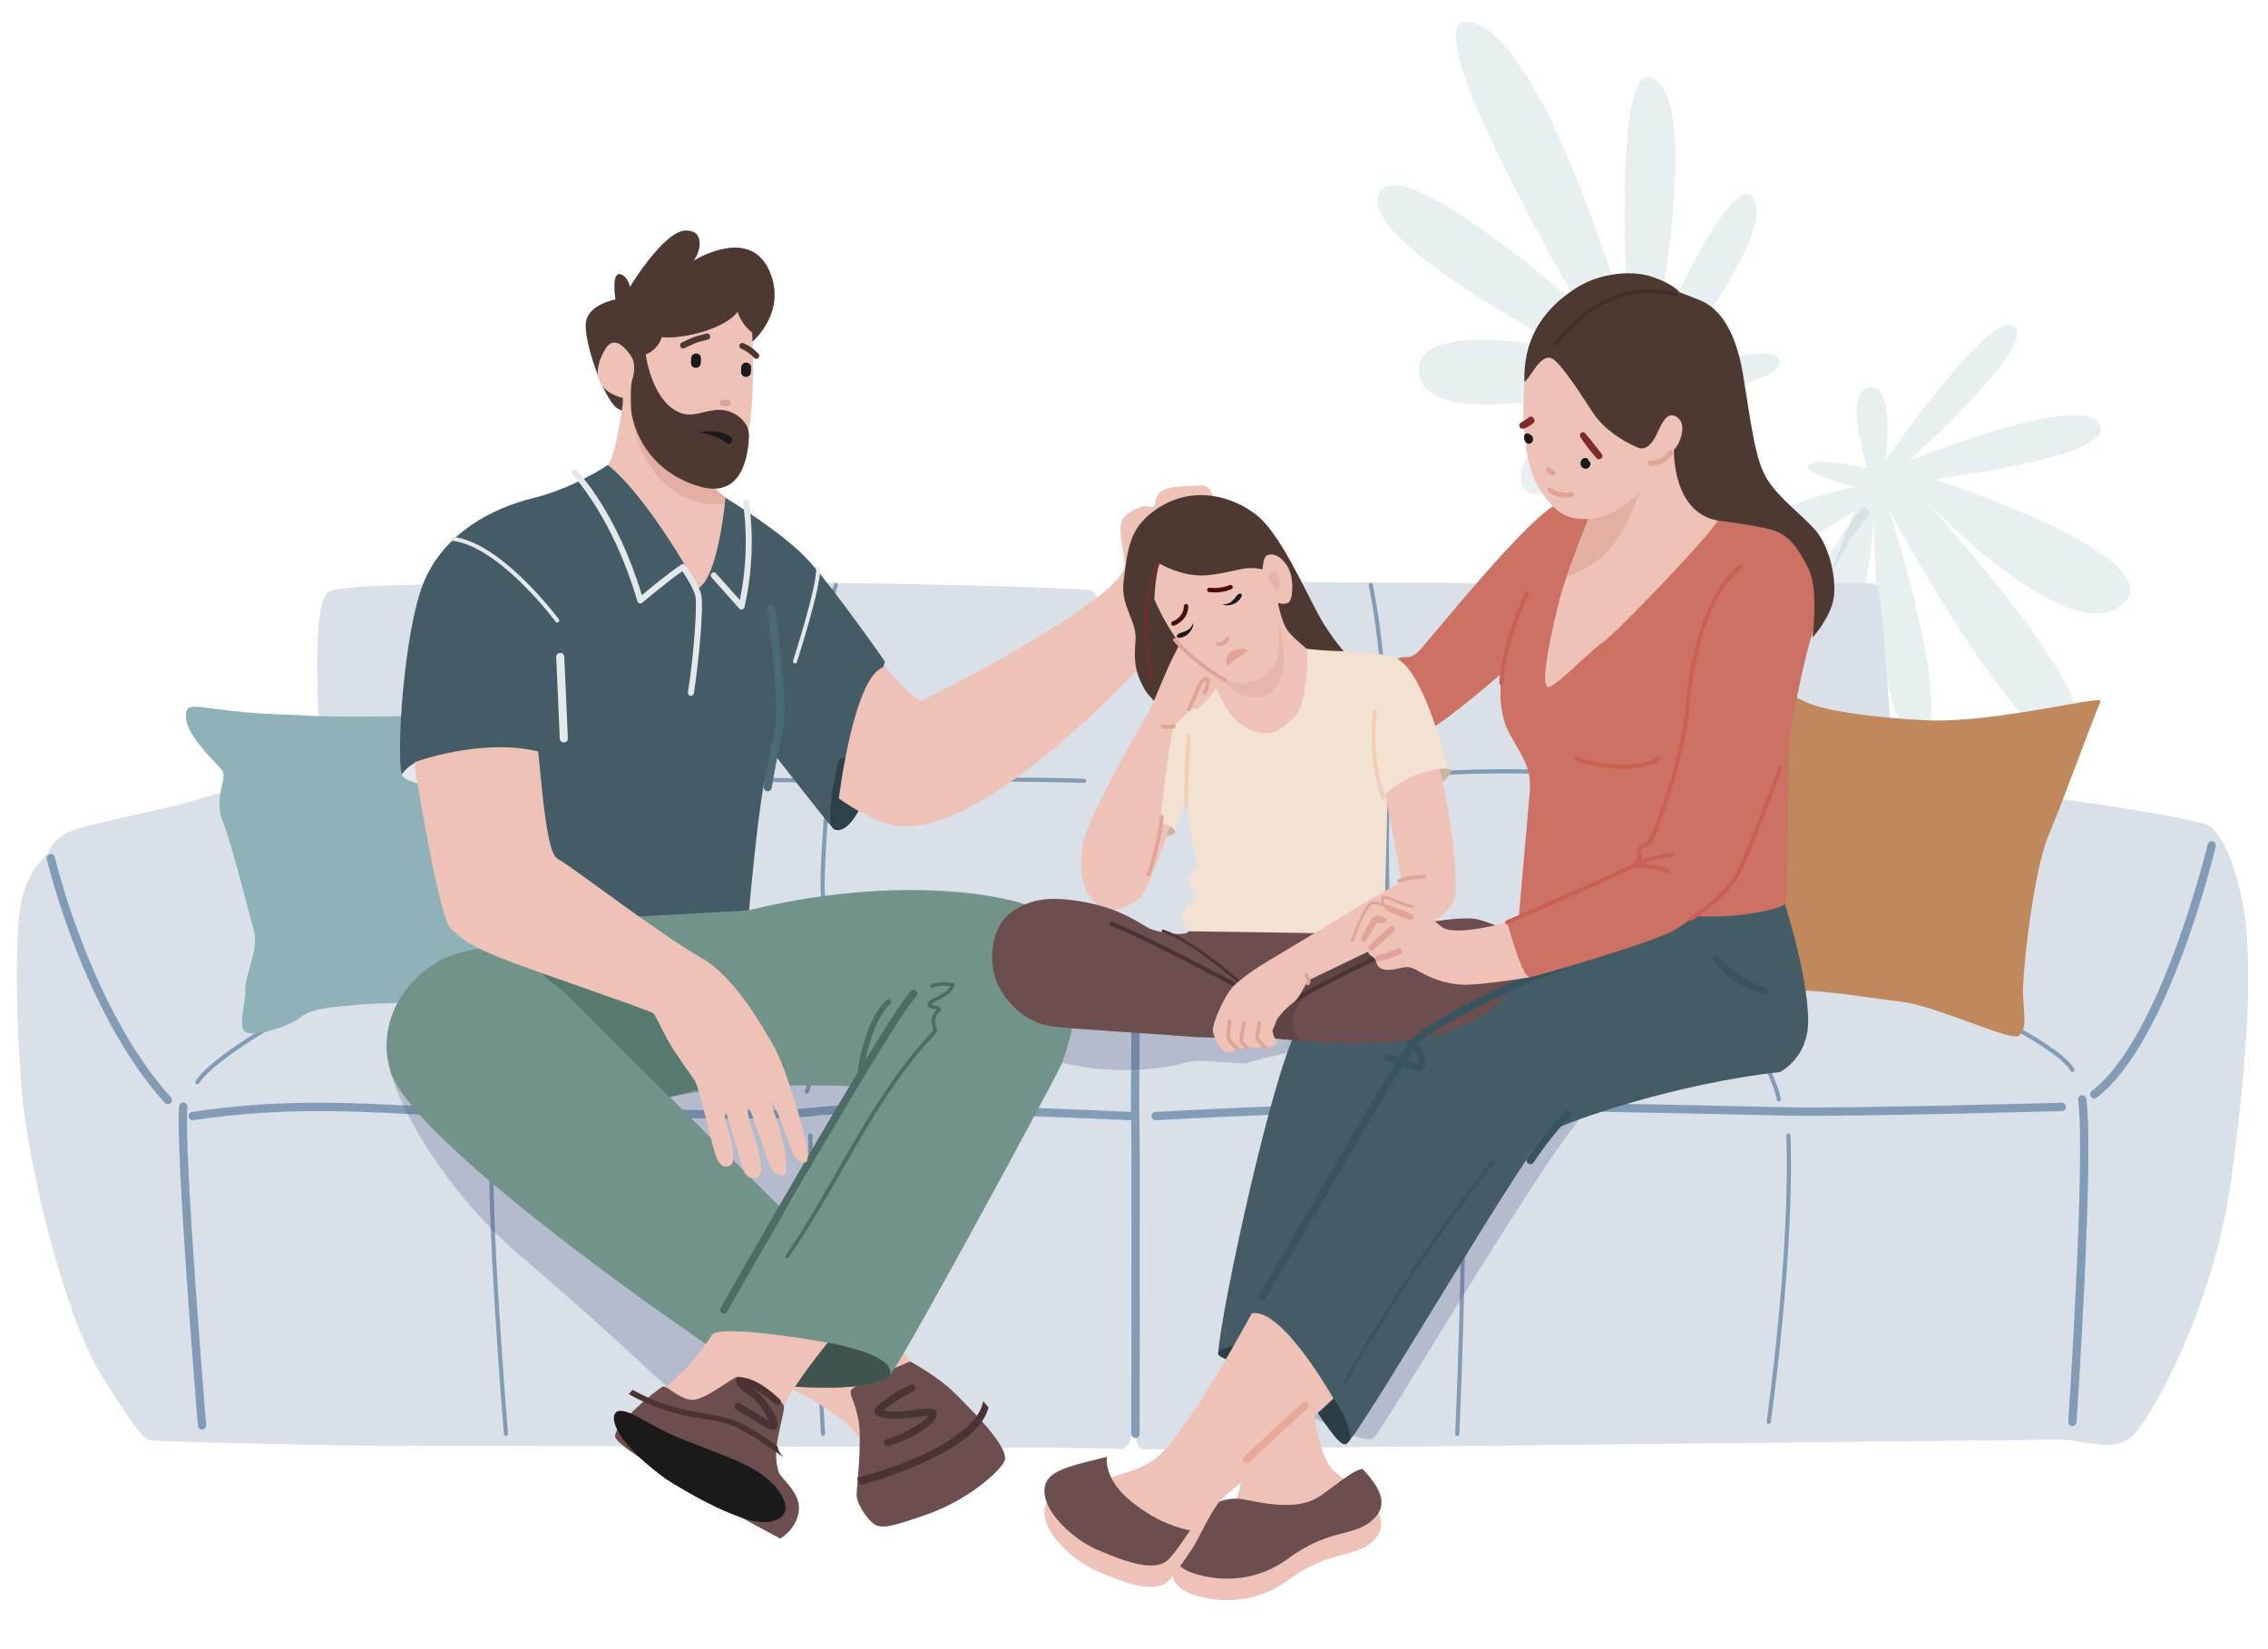 <svg id="e4EDdktayuZ1" xmlns="http://www.w3.org/2000/svg" xmlns:xlink="http://www.w3.org/1999/xlink" viewBox="0 0 1100 800" shape-rendering="geometricPrecision" text-rendering="geometricPrecision">
<style><![CDATA[
#e4EDdktayuZ2_tr {animation: e4EDdktayuZ2_tr__tr 3000ms linear infinite normal forwards}@keyframes e4EDdktayuZ2_tr__tr { 0% {transform: translate(942.691px,259.269px) rotate(0deg)} 33.333% {transform: translate(942.691px,259.269px) rotate(-16.786deg)} 83.333% {transform: translate(942.691px,259.269px) rotate(3.006deg)} 100% {transform: translate(942.691px,259.269px) rotate(3.006deg)}} #e4EDdktayuZ3_tr {animation: e4EDdktayuZ3_tr__tr 3000ms linear infinite normal forwards}@keyframes e4EDdktayuZ3_tr__tr { 0% {transform: translate(765.677px,125.062px) rotate(0deg)} 33.333% {transform: translate(765.677px,125.062px) rotate(-16.786deg)} 83.333% {transform: translate(765.677px,125.062px) rotate(3.006deg)} 100% {transform: translate(765.677px,125.062px) rotate(3.006deg)}} #e4EDdktayuZ10 {animation: e4EDdktayuZ10_s_do 3000ms linear infinite normal forwards}@keyframes e4EDdktayuZ10_s_do { 0% {stroke-dashoffset: 2867.088} 83.333% {stroke-dashoffset: 0} 100% {stroke-dashoffset: 0}} #e4EDdktayuZ50_tr {animation: e4EDdktayuZ50_tr__tr 3000ms linear infinite normal forwards}@keyframes e4EDdktayuZ50_tr__tr { 0% {transform: translate(337.166px,165.409px) rotate(0deg)} 33.333% {transform: translate(337.166px,165.409px) rotate(8.155deg)} 83.333% {transform: translate(337.166px,165.409px) rotate(0.768deg)} 100% {transform: translate(337.166px,165.409px) rotate(0.768deg)}} #e4EDdktayuZ51_tr {animation: e4EDdktayuZ51_tr__tr 3000ms linear infinite normal forwards}@keyframes e4EDdktayuZ51_tr__tr { 0% {transform: translate(363.413px,170.215px) rotate(0deg)} 33.333% {transform: translate(363.413px,170.215px) rotate(0deg)} 83.333% {transform: translate(363.413px,170.215px) rotate(0deg)} 100% {transform: translate(363.413px,170.215px) rotate(0deg)}} #e4EDdktayuZ56_tr {animation: e4EDdktayuZ56_tr__tr 3000ms linear infinite normal forwards}@keyframes e4EDdktayuZ56_tr__tr { 0% {transform: translate(337.549px,174.956px) rotate(0deg)} 33.333% {transform: translate(337.549px,174.956px) rotate(0deg)} 83.333% {transform: translate(337.549px,174.956px) rotate(0deg)} 100% {transform: translate(337.549px,174.956px) rotate(0deg)}} #e4EDdktayuZ73_tr {animation: e4EDdktayuZ73_tr__tr 3000ms linear infinite normal forwards}@keyframes e4EDdktayuZ73_tr__tr { 0% {transform: translate(499.593px,318.73px) rotate(-2.658deg)} 33.333% {transform: translate(499.593px,318.73px) rotate(-1.501deg)} 83.333% {transform: translate(499.593px,318.73px) rotate(-3.604deg)} 100% {transform: translate(499.593px,318.73px) rotate(-3.604deg)}} #e4EDdktayuZ91_to {animation: e4EDdktayuZ91_to__to 3000ms linear infinite normal forwards}@keyframes e4EDdktayuZ91_to__to { 0% {transform: translate(609.433px,375.264px)} 33.333% {transform: translate(625.307px,375.264px)} 83.333% {transform: translate(595.237px,375.264px)} 100% {transform: translate(595.237px,375.264px)}} #e4EDdktayuZ137_tr {animation: e4EDdktayuZ137_tr__tr 3000ms linear infinite normal forwards}@keyframes e4EDdktayuZ137_tr__tr { 0% {transform: translate(771.758px,216.225px) rotate(0deg)} 33.333% {transform: translate(771.758px,216.225px) rotate(-9.853deg)} 83.333% {transform: translate(771.758px,216.225px) rotate(0deg)} 100% {transform: translate(771.758px,216.225px) rotate(0deg)}} #e4EDdktayuZ141_tr {animation: e4EDdktayuZ141_tr__tr 3000ms linear infinite normal forwards}@keyframes e4EDdktayuZ141_tr__tr { 0% {transform: translate(740.556px,205.065px) rotate(0deg)} 30% {transform: translate(740.556px,205.065px) rotate(10.49deg)} 33.333% {transform: translate(740.556px,205.065px) rotate(0deg)} 83.333% {transform: translate(740.556px,205.065px) rotate(0deg)} 100% {transform: translate(740.556px,205.065px) rotate(0deg)}}
]]></style>
<g id="e4EDdktayuZ2_tr" transform="translate(942.691,259.269) rotate(0)"><path d="M896.566,216.906c.185-1.86-12.187-37.898,1.082-39.4c13.27-1.502,7.734,35.576,7.734,35.576s51.432-74.837,62.664-65.259c11.232,9.59-51.432,65.432-51.432,65.432s83.011-34.073,92.666-18.059c9.67,16.014-80.421,26.806-80.421,26.806s118.041,38.083,91.431,60.845c-26.603,22.75-96.989-51.983-96.989-51.983s93.979,101.539,73.585,118.327c-20.393,16.789-89.26-111.418-89.26-111.418s34.238,108.772,13.546,109.535c-20.693.763-21.337-106.542-21.337-106.542s-6.606,85.883-24.893,81.25c-18.287-4.645,15.882-84.971,15.882-84.971s-42.283,29.66-47.3,14.108c-5.018-15.552,47.484-25.373,47.484-25.373s-27.471-6.494-22.373-10.688c5.099-4.194,27.931,1.837,27.931,1.837v-.023Z" transform="translate(-933.691,-248.842)" fill="#8fb2b8" fill-opacity="0.2"/></g><g id="e4EDdktayuZ3_tr" transform="translate(765.677,125.062) rotate(0)"><path d="M794.048,185.097c0,0,62.537-9.013,60.143-20.532-2.393-11.52-57.577,8.7-57.577,8.7s55.425-68.586,45.114-87.096c-10.312-18.51-49.372,72.364-49.372,72.364s24.352-113.278,1.68-130.17C771.376,11.47,781.02,150.087,781.02,150.087s-38.646-137.588-75.116-149.42C669.445,-11.164,757.013,138.29,757.013,138.29s-87.983-77.725-97.316-54.617c-9.322,23.109,92.839,75.75,92.839,75.75s-78.338-17.481-73.125,12.19c5.213,29.683,101.528,3.489,101.528,3.489s-60.385,29.718-51.627,49.996c8.77,20.278,64.713-40.001,64.713-40.001h.023Z" transform="translate(-756.677,-114.634)" fill="#8fb2b8" fill-opacity="0.2"/></g><path d="M803.933,573.645c.311-2.484,33.11-264.94,94.313-335.444l-3.51-3.073c-26.125,30.11-49.832,93.589-70.444,188.681-6.376,29.418-11.451,57.448-15.203,80.199.863-20.787.932-45.651,1.024-71.152.818-205.412-13.534-276.552-35.86-293.201l-2.785,3.755c50.729,37.84,28.046,427.335,27.839,429.727l4.638.497-.012.011Z" transform="translate(9 10.428)" fill="#8fb2b8" fill-opacity="0.2"/><path d="M813.716,551.749c.333-1.051,37.494-120.534,76.347-133.81l-1.507-4.437c-17.378,5.939-35.412,28.331-53.584,66.564-13.396,28.181-25.618,69.996-25.71,70.262l4.442,1.421h.012Z" transform="translate(9 10.428)" fill="#8fb2b8" fill-opacity="0.2"/><path d="M884.321,408.464c0,0,38.68-46.148,43.663-33.011s-34.376,34.467-34.376,34.467s65.691-1.318,61.122,12.975-54.527-5.465-54.527-5.465s73.067,51.035,56.668,73.612c-16.412,22.577-61.387-63.029-61.387-63.029s18.54,45.559,4.523,54.687-14.915-55.726-14.915-55.726-12.556,52.445-23.673,42.912c-11.118-9.544,16.814-47.811,16.814-47.811s-29.336,4.956-25.285-4.114s31.361-9.497,31.361-9.497h.012Z" transform="translate(9 10.428)" fill="#8fb2b8" fill-opacity="0.2"/><path d="M739.6,582.622l148.207,5.546l2.6-33.542-150.336-4.587-.471,32.583Z" transform="translate(9 10.428)" fill="#8fb2b8" fill-opacity="0.2"/><path d="M876.276,575.122c0,0-12.13,105.098-18.632,107.605-6.491,2.507-91.436.243-94.037-3.524s-10.587-108.703-10.587-108.703l123.245,4.622h.011Z" transform="translate(9 10.428)" fill="#8fb2b8" fill-opacity="0.2"/><path d="M101.749,373.128c-30.532,10.526-71.537,16.014-79.294,21.503-7.745,5.488-6.836,8.688-6.836,8.688s-9.575,6.864-13.212,22.416c-3.648,15.552-2.739,59.932,0,93.324s20.048,108.425,39.187,138.617c19.139,30.191,20.508,30.191,24.156,30.653s66.531,1.826,88.397,2.288c21.878.462,373.66.462,380.035,1.826c6.376,1.375,7.584-11.89,7.584-11.89s.162,11.866,4.719,11.994c4.557.127,433.814-4.68,444.517-4.68c10.708,0,24.378,5.95,33.488-.462c9.12-6.401,40.56-62.682,49.21-124.44c8.66-61.758,10.49-110.135,5.93-134.215-4.56-24.079-11.39-34.605-15.95-38.267-4.56-3.663-71.999-13.727-78.374-13.727-6.376,0-73.149-15.044-74.852-17.586-1.703-2.541-5.351-83.976-8.539-85.802-3.188-1.825-19.105-.913-43.272,0-24.168.913-319.903-3.662-324.012,0-4.097,3.663-5.018,35.68-5.018,35.68s-3.648-31.566-8.205-32.941c-4.558-1.375-119.252-4.715-209.317-4.183-90.066.531-148.392.982-159.785,4.183-11.393,3.2-4.327,73.196-5.812,78.234-1.484,5.037-44.768,18.752-44.768,18.752l.023.035Z" transform="translate(8.236 10.428)" fill="#dae0e8"/><path id="e4EDdktayuZ10" d="M101.749,373.128c-30.532,10.526-71.537,16.014-79.294,21.503-7.745,5.488-6.836,8.688-6.836,8.688s-9.575,6.864-13.212,22.416c-3.648,15.552-2.739,59.932,0,93.324s20.048,108.425,39.187,138.617c19.139,30.191,20.508,30.191,24.156,30.653s66.531,1.826,88.397,2.288c21.878.462,373.66.462,380.035,1.826c6.376,1.375,7.584-11.89,7.584-11.89s.162,11.866,4.719,11.994c4.557.127,433.814-4.68,444.517-4.68c10.708,0,24.378,5.95,33.488-.462c9.12-6.401,40.56-62.682,49.21-124.44c8.66-61.758,10.49-110.135,5.93-134.215-4.56-24.079-11.39-34.605-15.95-38.267-4.56-3.663-71.999-13.727-78.374-13.727-6.376,0-73.149-15.044-74.852-17.586-1.703-2.541-5.351-83.976-8.539-85.802-3.188-1.825-19.105-.913-43.272,0-24.168.913-319.903-3.662-324.012,0-4.097,3.663-5.018,35.68-5.018,35.68s-3.648-31.566-8.205-32.941c-4.558-1.375-119.252-4.715-209.317-4.183-90.066.531-148.392.982-159.785,4.183-11.393,3.2-4.327,73.196-5.812,78.234-1.484,5.037-44.768,18.752-44.768,18.752l.023.035Z" transform="translate(8.236 10.428)" fill="#dae0e8" stroke="#829cb5" stroke-width="3" stroke-dashoffset="2867.088" stroke-dasharray="2867.088"/><path d="M84.429,532.982c-.978,0-1.83-.716-1.979-1.71-.161-1.098.587-2.126,1.68-2.299c42.133-6.39,76.635-4.553,107.075-2.935c14.915.797,29.013,1.537,41.707,1.086c15.64-.566,39.348-.104,64.436.381c35.596.694,72.401,1.41,89.399-.762c29.001-3.698,148.092,1.964,153.144,2.218c1.105.058,1.968.994,1.91,2.115-.057,1.109-.978,1.964-2.106,1.918-1.231-.058-123.786-5.893-152.442-2.242-17.297,2.207-54.251,1.491-89.985.797-25.043-.485-48.693-.947-64.218-.381-12.878.462-27.056-.289-42.063-1.086-30.256-1.606-64.54-3.432-106.259,2.9-.103.012-.207.023-.299.023v-.023Z" transform="translate(9 10.428)" fill="#829cb5"/><path d="M551.503,532.979c-1.058,0-1.945-.832-2.002-1.906-.058-1.109.794-2.057,1.899-2.115c81.273-4.332,108.871-4.309,133.223-4.321c7.848,0,15.271,0,24.064-.138c29.588-.474,91.274.912,128.125,1.744c8.562.197,15.985.358,21.647.474c30.36.624,131.485-2.195,132.509-2.218.023,0,.035,0,.058,0c1.082,0,1.979.866,2.002,1.964.035,1.109-.84,2.045-1.956,2.068-1.024.035-102.253,2.831-132.705,2.23-5.662-.116-13.085-.277-21.648-.474-36.815-.832-98.444-2.218-127.963-1.744-8.827.138-16.262.15-24.122.138-24.317,0-51.846-.011-133.004,4.31-.035,0-.069,0-.104,0l-.023-.012Z" transform="translate(9 10.428)" fill="#829cb5"/><path d="M541.697,687.164c-1.105,0-2.002-.902-2.002-2.022.08-51.717.172-150.46-.092-154.019-.162-2.195-.104-9.14-.023-18.741.092-10.792.207-24.23.023-35.483-.023-1.11.863-2.034,1.979-2.045h.035c1.093,0,1.991.878,2.002,1.987.184,11.3.069,24.761-.023,35.576-.08,9.151-.138,16.372.012,18.406.345,4.598.115,148.218.103,154.33c0,1.109-.898,2.011-2.002,2.011h-.012Z" transform="translate(9 10.428)" fill="#829cb5"/><path d="M88.985,683.035c-1.036,0-1.91-.797-2.002-1.848-.449-5.408-10.933-132.632-9.115-154.932.092-1.109,1.059-1.918,2.164-1.849c1.105.093,1.933,1.063,1.841,2.173-1.784,21.964,9,152.955,9.115,154.273.092,1.109-.725,2.079-1.83,2.172-.058,0-.115,0-.173,0v.011Z" transform="translate(9 10.428)" fill="#829cb5"/><path d="M996.135,681.33c0,0-.092,0-.138,0-1.105-.081-1.945-1.04-1.865-2.15.081-1.271,8.478-127.432,4.799-156.075-.138-1.109.633-2.114,1.739-2.253c1.1-.139,2.11.635,2.24,1.745c3.74,29.024-4.416,151.65-4.773,156.861-.069,1.063-.955,1.883-2.002,1.883v-.011Z" transform="translate(9 10.428)" fill="#829cb5"/><path d="M1006.73,522.456c-.61,0-1.19-.277-1.6-.797-.66-.89-.5-2.149.38-2.831c33.67-25.789,56-118.709,56.23-119.645.26-1.086,1.35-1.756,2.42-1.49c1.08.254,1.75,1.34,1.49,2.426-.92,3.883-22.89,95.254-57.7,121.91-.36.277-.79.416-1.22.416v.011Z" transform="translate(9 10.428)" fill="#829cb5"/><path d="M72.356,525.206c-.552,0-1.093-.219-1.485-.659C31.339,480.745,13.846,407.04,13.674,406.301c-.253-1.086.414-2.172,1.496-2.427c1.082-.242,2.164.416,2.417,1.502.173.728,17.436,73.44,56.265,116.456.748.821.679,2.103-.138,2.843-.38.346-.863.52-1.347.52l-.011.011Z" transform="translate(9 10.428)" fill="#829cb5"/><path d="M236.4,686.16c-.518,0-.956-.393-1.002-.925-.092-1.063-8.873-106.877-6.836-144.937.035-.554.484-.993,1.059-.947.553.035.978.508.944,1.063-2.026,37.921,6.744,143.597,6.836,144.66.046.554-.368,1.04-.921,1.086-.023,0-.057,0-.08,0Z" transform="translate(9 10.428)" fill="#829cb5"/><path d="M390.188,686.156c-.53,0-.967-.415-1.002-.947-.057-.924-5.478-93.266-6.157-144.845c0-.554.438-1.016.99-1.016h.012c.552,0,1.001.439,1.001.993.679,51.532,6.099,143.828,6.145,144.752.035.555-.391,1.029-.943,1.063-.023,0-.046,0-.058,0h.012Z" transform="translate(9 10.428)" fill="#829cb5"/><path d="M697.777,686.156c0,0-.035,0-.047,0-.552-.023-.978-.496-.955-1.051.046-.89,4.086-89.13,2.739-144.729-.011-.555.426-1.017.979-1.028.529,0,1.012.427,1.024.982c1.346,55.668-2.693,143.989-2.739,144.867-.023.544-.472.959-1.001.959Z" transform="translate(9 10.428)" fill="#829cb5"/><path d="M848.836,680.322c0,0-.092,0-.149,0-.553-.081-.933-.59-.852-1.144.115-.809,11.589-81.215,9.564-138.779-.023-.554.414-1.028.966-1.04.553,0,1.025.416,1.036.971c2.026,57.748-9.46,138.339-9.575,139.148-.069.497-.506.867-.99.867v-.023Z" transform="translate(9 10.428)" fill="#829cb5"/><path d="M232.831,518.019c-.127,0-.253-.023-.369-.069-.517-.208-.771-.786-.564-1.306c2.36-5.962,13.73-20.786,30.947-43.213l6.249-8.157c.334-.439.967-.52,1.404-.185s.518.971.184,1.41l-6.249,8.157c-17.113,22.3-28.414,37.032-30.67,42.728-.161.393-.53.635-.932.635Z" transform="translate(9 10.428)" fill="#829cb5"/><path d="M382.327,520.077c-.103,0-.218-.023-.333-.058-.518-.185-.806-.751-.622-1.282.058-.174,6.1-17.32,28.127-51.348.299-.462.921-.601,1.393-.3.46.3.598.924.299,1.398-21.866,33.773-27.862,50.735-27.92,50.908-.149.416-.529.682-.944.682Z" transform="translate(9 10.428)" fill="#829cb5"/><path d="M700.792,518.712c-.138,0-.277-.023-.415-.093-.448-.208-.679-.704-.552-1.167-.104-2.01-7.607-18.787-28.806-46.482-.334-.44-.253-1.075.184-1.41s1.07-.254,1.404.185c20.739,27.095,30.107,46.171,29.105,48.378-.172.369-.529.589-.92.589Z" transform="translate(9 10.428)" fill="#829cb5"/><path d="M853.74,523.856c-.483,0-.909-.358-.989-.855c0-.046-.841-5.13-4.822-13.449-3.81-7.973-9.668-15.402-50.511-38.326-.484-.277-.656-.889-.392-1.375.276-.485.886-.658,1.37-.393c41.442,23.271,47.242,30.642,51.339,39.216c4.12,8.608,4.961,13.784,4.995,14.003.081.544-.288,1.063-.84,1.156-.058,0-.104.011-.161.011l.011.012Z" transform="translate(9 10.428)" fill="#829cb5"/><path d="M996.134,509.563c-.357,0-.702-.185-.886-.532-2.36-4.356-15.548-17.747-86.89-48.043-.506-.219-.748-.808-.529-1.317.218-.508.805-.751,1.312-.531c51.385,21.826,82.597,39.203,87.868,48.944.264.485.08,1.097-.403,1.363-.15.081-.323.127-.484.127l.012-.011Z" transform="translate(9 10.428)" fill="#829cb5"/><path d="M86.708,515.557c-.184,0-.38-.057-.541-.161-.46-.301-.598-.925-.299-1.398c8.436-13.068,46.114-33.67,64.23-43.572c4.948-2.703,8.527-4.656,9.517-5.373.449-.323,1.082-.219,1.404.232.322.45.219,1.086-.23,1.409-1.093.786-4.523,2.658-9.725,5.5-17.964,9.821-55.344,30.261-63.504,42.89-.196.3-.518.462-.84.462l-.011.011Z" transform="translate(9 10.428)" fill="#829cb5"/><path d="M149.175,467.227c-1.45,0-2.474-.035-2.981-.116-1.093-.173-1.841-1.213-1.668-2.311.172-1.097,1.208-1.848,2.301-1.675c3.384.543,42.536-1.572,55.863-3.016c8.942-.97,27.356-.601,43.594-.277c6.767.139,13.143.266,17.792.266c4.247,0,8.114.208,12.199.416c10.6.566,22.615,1.19,45.298-1.78c31.982-4.194,59.729.763,73.068,3.143c12.544,2.23,37.069,1.56,54.815-3.42c12.176-3.42,21.624-1.976,34.698.035c5.823.889,12.429,1.906,20.37,2.646c19.208,1.802,19.369,1.086,21.268-7.696.449-2.091,1.013-4.679,1.91-7.683.311-1.063,1.428-1.676,2.498-1.352c1.059.312,1.669,1.444,1.346,2.507-.851,2.854-1.369,5.257-1.83,7.383-2.428,11.185-4.361,12.849-25.571,10.85-8.056-.751-14.72-1.78-20.601-2.681-13.05-1.999-21.67-3.316-33.006-.127-16.331,4.587-41.719,6.17-56.599,3.513-13.131-2.346-40.476-7.222-71.848-3.108-23.052,3.015-35.251,2.368-46.023,1.802-4.039-.208-7.849-.416-11.992-.416-4.684,0-11.094-.127-17.872-.266-15.33-.312-34.399-.693-43.088.254-10.139,1.098-43.284,3.109-53.941,3.109Z" transform="translate(9 10.428)" fill="#829cb5"/><path d="M666.128,471.805c-2.566,0-5.351-.393-9.161-.925-4.96-.693-11.75-1.641-22.211-2.288-24.329-1.525-59.983-1.444-75.611-.346-16.918,1.178-23.892.115-30.038-15.922-.402-1.04.116-2.207,1.151-2.6c1.036-.393,2.198.116,2.59,1.156c5.133,13.403,9.517,14.5,26.009,13.357c15.755-1.098,51.662-1.179,76.141.346c10.599.659,17.481,1.618,22.51,2.323c6.123.855,9.207,1.282,12.878.358c7.815-1.964,40.648-6.829,68.718-8.574c21.406-1.34,42.34,2.519,53.584,4.599c3.567.659,6.375,1.179,7.365,1.179c1.818,0,12.36-.925,24.582-1.988c18.425-1.606,41.362-3.616,55.736-4.413c1.105-.024,2.049.785,2.118,1.906.057,1.109-.783,2.068-1.899,2.126-14.317.797-38.186,2.877-55.61,4.402-13.315,1.167-22.936,1.999-24.927,1.999-1.358,0-3.89-.462-8.091-1.236-11.082-2.045-31.694-5.835-52.617-4.541-27.839,1.733-60.304,6.528-67.992,8.458-1.807.45-3.476.647-5.248.647l.023-.023Z" transform="translate(9 10.428)" fill="#829cb5"/><path d="M664.056,464.27c0,0-.046,0-.058,0-.552-.035-.978-.508-.943-1.063c0-.15.897-15.298,0-36.5-.898-21.295,0-60.071,0-60.452c0-.497-.092-52.503-8.183-92.654-.115-.543.242-1.074.783-1.19.541-.104,1.07.243,1.185.786c8.125,40.347,8.217,92.55,8.217,93.07c0,.415-.897,39.122,0,60.348.898,21.306,0,36.557,0,36.708-.034.531-.472.947-1.001.947Z" transform="translate(9 10.428)" fill="#829cb5"/><path d="M792.145,459.231c0,0-.103,0-.161-.012-.552-.092-.921-.612-.829-1.155.035-.185,2.981-18.464,4.661-36.512c1.669-17.921-7.331-54.675-7.423-55.033l-.069-.254.069-.254c.115-.405,11.141-40.625-3.188-92.331-.149-.531.162-1.086.702-1.236.541-.15,1.094.162,1.232.705c13.879,50.076,4.201,89.557,3.257,93.15.875,3.571,9.057,37.783,7.411,55.461-1.691,18.129-4.649,36.465-4.684,36.65-.08.497-.506.844-.989.844l.011-.023Z" transform="translate(9 10.428)" fill="#829cb5"/><path d="M269.888,458.317c-.472,0-.898-.347-.99-.832-.046-.231-4.12-23.178-5.087-43.595-.92-19.503,4.477-43.143,5.053-45.605-.576-3.339-7.561-45.57-4.074-94.964.034-.555.541-.971,1.07-.936.552.034.967.52.932,1.074-3.59,50.978,4.017,94.249,4.086,94.676l.034.208-.046.208c-.057.243-6.007,25.038-5.052,45.235.955,20.278,5.018,43.109,5.064,43.329.103.543-.265,1.074-.806,1.167-.057,0-.115.011-.184.011v.024Z" transform="translate(9 10.428)" fill="#829cb5"/><path d="M396.344,461.692c-.438,0-.841-.289-.967-.739-.069-.231-6.422-23.178-6.422-42.763c0-14.131,2.785-47.742,2.958-49.856-.334-2.877-6.974-62.671,3.475-95.254.173-.532.737-.82,1.266-.647.53.173.817.739.645,1.271-10.519,32.802-3.453,93.89-3.372,94.502v.104.104c-.035.347-2.958,35.357-2.958,49.788c0,19.307,6.284,41.988,6.341,42.219.15.532-.161,1.098-.69,1.248-.092.023-.184.035-.276.035v-.012Z" transform="translate(9 10.428)" fill="#829cb5"/><path d="M269.842,369.359l-.207-.058c-.323-.081-32.121-8.435-61.272-8.885-29.255-.451-44.906,0-45.067,0-.518.023-1.013-.416-1.036-.982-.012-.555.414-1.017.978-1.04.161,0,15.859-.451,45.16,0c28.161.439,58.751,8.18,61.547,8.896c1.819-.277,14.57-1.987,46.449-1.259c33.777.763,76.117,1.283,76.543,1.283.576-.012,61.766-1.583,123.959,0c.552.011.989.473.978,1.028-.012.555-.507.994-1.024.982-62.147-1.583-123.28-.012-123.89,0-.46,0-42.812-.52-76.601-1.282-33.639-.763-46.172,1.247-46.287,1.27l-.207.035-.023.012Z" transform="translate(9 10.428)" fill="#829cb5"/><path d="M551.502,371.858c-.506,0-.944-.382-1.001-.89-.058-.555.333-1.052.886-1.109c41.948-4.761,111.966-4.587,112.668-4.587.242-.024,34.031-3.051,64.494-2.508c29.635.543,58.993,2.38,60.8,2.496l64.287-6.736c26.124-2.738,42.363,2.9,43.042,3.143.517.184.794.762.61,1.282-.185.52-.76.797-1.278.613-.161-.058-16.538-5.72-42.156-3.039l-64.459,6.759h-.081c-.299-.023-30.405-1.953-60.788-2.507-30.348-.555-64.033,2.472-64.367,2.495-.046,0-.368,0-.932,0-8.459,0-72.366.128-111.598,4.576-.035,0-.081,0-.116,0l-.011.012Z" transform="translate(9 10.428)" fill="#829cb5"/><path d="M81.586,334.129c-3.487,10.515,15.375,25.986,17.435,29.637c2.049,3.651-4.442,13.253,0,24.23c4.442,10.976,12.303,43.236,15.041,52.502c2.739,9.267-4.442,22.647-4.097,29.163.345,6.517-3.717,18.129,0,20.555c3.717,2.427,20.842-2.368,26.32-6.828c5.467-4.46,13.327-5.142,29.738-6.517c16.4-1.375,56.772-1.028,66.83-1.028c10.059,0,18.644,1.606,28.024,1.837c9.379.231,19.978,1.594,21.682-2.519c1.703-4.113-9.564-19.896-12.648-21.964-3.073-2.057-6.491-5.142-7.861-11.67-1.369-6.517-6.836-20.244-6.157-31.22.679-10.977-1.76-36.13-1.737-45.512.023-9.383-1.151-27.569-2.785-34.097-1.635-6.517-1.289-9.602-3.004-10.977-1.703-1.375-23.926,14.073-34.86,15.783-10.933,1.71-58.785,2.057-70.064,1.375-11.278-.681-24.605-.681-39.646-2.403-15.042-1.71-21.188-3.432-22.212-.347Z" transform="translate(9 10.428)" fill="#8fb2b8"/><path d="M1009.81,329.674c-9.52,23.698-18.117,48.378-25.298,65.189-7.181,16.812-12.981,67.94-12.302,78.235.679,10.294,1.703,15.783-2.049,18.868-3.763,3.085-39.647-14.408-57.071-16.465-17.435-2.057-43.157-6.863-59.349-5.142-16.181,1.71-37.369,8.92-40.787,4.807-3.418-4.114-2.393-13.727,5.467-28.135s11.278-15.436,16.066-28.816c4.787-13.38,17.194-48.759,15.042-53.381-2.164-4.622-4.098-28.967-2.394-35.148c1.703-6.182,12.648-3.432,18.793,0c6.157,3.431,25.63,7.545,58.786,9.266c33.156,1.71,86.386-12.455,85.096-9.266v-.012Z" transform="translate(9 10.428)" fill="#bf885d"/><path d="M180.318,508.88c3.499,16.777,26.689,59.227,64.287,90.978c37.598,31.752,69.984,63.202,73.206,65.12s102.046-85.525,108.41-95.126c6.365-9.613,8.919-113.232-6.03-113.914-14.95-.682-239.861,52.942-239.861,52.942h-.012Z" transform="translate(9 10.428)" opacity="0.25" fill="#464c7b"/><path d="M490.588,499.925c32.212,13.657,66.818,7.833,74.805,5.257c7.987-2.577,27.552,1.201,30.417,0c2.866-1.202,44.976-10.249,45.114-14.304.138-4.056-105.476-28.62-120.932-29.187-15.456-.554-29.404,38.234-29.404,38.234Z" transform="translate(9 10.428)" opacity="0.25" fill="#464c7b"/><path d="M763.938,525.209C748.079,536.012,662.295,682.81,657.15,687.166c-5.144,4.344-46.794-19.146-46.794-19.146s103.531-145.596,108.802-145.549c5.271.046,44.768,2.75,44.768,2.75l.012-.012Z" transform="translate(9 10.428)" opacity="0.25" fill="#464c7b"/><path d="M180.319,508.883c9.103,31.416,121.622,110.886,149.542,130.274c4.051,2.808,6.352,4.391,6.352,4.391l12.798-14.824l34.33-39.77c0,0-2.187-2.161-5.904-5.881-3.821-3.802-9.276-9.232-15.675-15.599-1.404-1.398-2.865-2.842-4.35-4.332-28.15-27.973-69.949-69.557-76.474-76.109-9.967-10.006-35.343-38.221-59.822-36.396-24.467,1.826-49.452,28.355-40.786,58.234l-.011.012Z" transform="translate(9 10.428)" fill="#72938a"/><path d="M409.626,690.874c0,0-1.922-11.011-30.866-25.524-28.955-14.512,30.866-44.541,30.866-44.541l37.161,47.314-37.161,22.751Z" transform="translate(9 10.428)" fill="#eec2b7"/><path d="M399.844,652.674c6.525-6.112,15.03-12.155,24.156-13.576l22.799,29.024-37.161,22.75c0,0-1.543-8.735-22.304-20.89c3.188-6.366,7.147-12.27,12.521-17.308h-.011Z" transform="translate(9 10.428)" fill="#eec2b7"/><path d="M406.461,714.987c0,.567.104,1.214.299,1.907.3,1.063.794,2.253,1.416,3.478c1.657,3.2,4.224,6.586,6.445,8.261c3.625,2.727,8.159,1.826,26.285-4.552c18.126-6.367,33.536-19.111,37.161-25.478c1.761-3.085-2.232-9.359-7.618-15.864-.829-1.005-1.704-2.01-2.601-3.015-5.214-5.893-11.049-11.589-14.248-14.801-7.25-7.28-21.095-14.905-21.095-14.905s-27.851,11.265-28.76,13.992s1.818,4.552,3.625,14.558c1.853,10.214-.909,32.653-.909,36.396v.023Z" transform="translate(9 10.428)" fill="#6c4e4e"/><path d="M406.76,716.905c.299,1.063.794,2.253,1.415,3.477c11.198-2.946,22.154-6.932,32.593-11.82c10.3-4.829,26.435-13.391,29.669-25.812-.829-1.005-1.704-2.01-2.601-3.016-1.335,7.765-8.747,13.669-14.858,17.886-5.858,4.033-12.245,7.199-18.759,9.972-8.942,3.813-18.114,6.851-27.459,9.313Z" transform="translate(9 0)" fill="#4a3333"/><path d="M415.265,673.486c1.289-2.611,4.926-4.806,7.239-6.482c3.222-2.322,6.652-4.252,10.346-5.684c1.75-.682,2.912,2.16,1.266,3.027-2.693,1.421-5.386,2.808-7.929,4.483-1.807,1.19-4.845,2.923-6.675,4.887c3.855,1.248,10.047.312,13.361,0c3.384-.335,7.838-1.64,11.117-.393.772.289,1.289.879,1.312,1.734.127,4.159-5.224,7.152-8.24,9.139-4.741,3.12-9.909,5.35-15.375,6.817-2.003.543-2.82-2.496-.852-3.108c3.913-1.236,7.7-2.785,11.267-4.818c1.957-1.121,7.619-3.94,9.207-6.644-1.715-.092-3.637.324-5.19.497-2.739.312-5.467.624-8.217.705-3.303.092-9.184.393-11.981-1.687-.828-.612-1.116-1.514-.644-2.473h-.012Z" transform="translate(9 10.428)" fill="#4a3333"/><path d="M355.503,155.723c0,0,17.734-14.523,8.574-34.974-9.806-21.873-36.908-4.564-36.908-4.564c3.061-2.704,6.721-15.275-3.89-14.755s-26.723,27.279-26.723,27.279-.967-4.621-4.109-5.95c-5.317-2.242-2.946,12.074-2.946,12.074s-12.993,2.288-14.316,10.931c-1.324,8.642,8.148,36.292,14.857,41.641c9.069,7.222,44.711-7.175,44.711-7.175l20.738-24.518.012.011Z" transform="translate(9 10.428)" fill="#4d3932"/><path d="M355.801,150.905c0,0,2.831,49.544-6.341,60.174-4.845,5.627-18.08,6.344-24.387,5.627-19.392-2.183-31.314-13.553-32.016-34.131c0,0-19.991-3.64-8.689-23.34c6.168-10.757,14.961,6.91,14.961,6.91s4.373-.959,7.319-14.27c8.517,4.241,35.331-1.583,42.087-11.104c0,0,1.554,5.905,7.066,10.122v.012Z" transform="translate(9 10.428)" fill="#eec2b7"/><path d="M345.534,185.244c.058-.809-.575-1.56-1.381-1.618-.794-.057-1.6-.104-2.394-.161-.805-.058-1.553.577-1.611,1.386-.057.809.576,1.56,1.381,1.618.794.057,1.6.104,2.394.161.806.058,1.554-.577,1.611-1.386Z" transform="translate(9 10.428)" fill="#e0a596"/><g id="e4EDdktayuZ50_tr" transform="translate(337.166,165.409) rotate(0)"><path d="M333.464,151.415c-1.968.636-4.028.959-5.973,1.699-1.968.751-3.821,1.756-5.754,2.588-1.738.751-.679,3.558,1.082,2.796c1.933-.832,3.786-1.837,5.754-2.588c1.933-.74,3.993-1.063,5.973-1.699c1.818-.589.736-3.385-1.082-2.796Z" transform="translate(-328.166,-154.981)" fill="#4d3932"/></g><g id="e4EDdktayuZ51_tr" transform="translate(363.413,170.215) rotate(0)"><path d="M349.862,158.25c-.299-.393-.391-.924-.207-1.421.288-.74,1.128-1.109,1.865-.821.172.07,4.338,1.734,7.388,5.258.53.6.461,1.513-.138,2.045-.598.52-1.508.462-2.037-.139-2.578-2.969-6.238-4.448-6.272-4.46-.253-.104-.46-.254-.61-.462h.011Z" transform="translate(-354.413,-159.788)" fill="#4d3932"/></g><path d="M322.611,303.064c-32.949-6.262-58.394-65.293-58.394-65.293s17.861-17.967,21.601-22.623c4.707-5.87,8.091-36.293,8.091-36.293l3.533,9.406l8.965,2.703l24.467,7.384c0,0,.058,2.461.265,5.858.265,5.037.829,12.132,1.853,16.268.115.462.311.936.575,1.387c3.683,6.412,26.792,21.964,26.792,21.964s-4.833,65.502-37.782,59.239h.034Z" transform="translate(9 10.428)" fill="#eec2b7"/><path d="M345.213,232.837c-5.19-4.055-10.093-8.307-11.623-10.976-.265-.463-.461-.925-.576-1.387-1.024-4.136-1.588-11.231-1.853-16.268-.057-.983-.103-1.872-.138-2.669-1.438-1.583-2.831-3.062-4.12-4.403l-20.474-6.181-4.177-1.26c-2.866.416-4.868.855-4.868.855c5.558,39.412,36.022,47.454,47.852,42.278l-.023.011Z" transform="translate(9 10.428)" fill="#e3afa2"/><path d="M333.578,221.872c-3.843-.034-9.114-.959-17.147-4.564-11.705-5.245-14.639-22.877-16.147-34.05c12.038,6.447,1.807,5.407,30.855,20.959.264,5.038.828,12.132,1.852,16.269.116.462.311.936.576,1.386h.011Z" transform="translate(9 10.428)" fill="#1a1a1a"/><path d="M312.172,151.989c0,0-.61,6.344-7.987,9.579c0,0,2.831,21.941,15.859,27.903c6.894,3.155,11.969-.935,19.668-1.074c7.469-.139,14.754,5.846,14.558,12.502-.253,9.174-3.072,30.249-23.086,24.899-18.701-5.003-30.486-18.718-33.812-35.24-.564-2.831-.633-13.646.115-16.28.794-2.785,2.475-6.725-.966-14.143-3.453-7.418,8.435-12.467,8.435-12.467l7.228,4.333-.012-.012Z" transform="translate(9 10.428)" fill="#4d3932"/><g id="e4EDdktayuZ56_tr" transform="translate(337.549,174.956) rotate(0)"><path d="M327.236,167.66c.334.208.726.335,1.151.358c1.324.058,2.44-.959,2.498-2.288l.103-2.183c.069-1.329-.955-2.45-2.278-2.508-1.324-.057-2.44.959-2.498,2.288l-.103,2.184c-.046.901.414,1.71,1.127,2.149Z" transform="translate(-328.549,-164.529)" fill="#1a1a1a"/></g><path d="M351.543,172.064c.334.208.725.335,1.151.359c1.323.057,2.44-.959,2.497-2.288l.104-2.184c.069-1.329-.955-2.449-2.279-2.507-1.323-.058-2.44.959-2.497,2.287l-.104,2.184c-.046.901.415,1.71,1.128,2.149Z" transform="translate(9 10.428)" fill="#1a1a1a"/><path d="M346.192,202.229c-4.788-5.165-16.032-2.992-16.032-2.992s9.034,1.767,12.36,4.668c3.326,2.9,3.672-1.664,3.672-1.664v-.012Z" transform="translate(9 10.428)" fill="#1a1a1a"/><path d="M185.934,365.223c.104.301,5.731-2.276,5.835-2.102c1.346,2.38,8.171,4.044,15.456,5.164c9.414,1.445,19.564,1.988,19.564,1.988l62.607,76.258l64.896-15.39c0,0,4.305-48.552,7.608-62.937l3.291-14.396c0,0,28.288,36.303,29.853,37.597c1.577,1.295,25.146-80.949,25.146-80.949s-24.168-34.744-36.793-48.713c-12.624-13.981-40.556-30.7-40.556-30.7s-3.153,37.575-13.085,43.93c0,0-23.73-43.629-43.928-59.817c0,0-16.664,11.243-36.263,16.038s-43.33,16.88-53.17,41.156c-9.506,23.49-13.373,84.173-10.461,92.885v-.012Z" transform="translate(9 10.428)" fill="#445c66"/><path d="M362.785,373.303c.081.023.173.046.254.057c1.07.174,2.071-.554,2.244-1.629.023-.127,2.048-12.698,5.132-25.893c2.993-12.767-1.381-45.004-3.245-58.777l-.368-2.703c-.138-1.075-1.128-1.826-2.198-1.687-1.071.138-1.83,1.132-1.681,2.207l.369,2.715c1.68,12.386,6.134,45.281,3.314,57.344-3.119,13.334-5.167,26.043-5.19,26.17-.161.982.437,1.918,1.369,2.196Z" transform="translate(9 10.428)" fill="#4c6a76"/><path d="M325.67,327.025c.057.024.126.035.195.047.806.127,1.554-.416,1.681-1.225c2.29-14.327,4.856-41.977,3.567-47.731-1.208-5.396-7.342-13.969-7.607-14.339-.46-.635-1.323-.797-1.979-.381-5.605,3.617-15.272,11.601-19.208,14.893-12.13-40.162-30.647-59.469-31.441-60.29-.564-.578-1.497-.589-2.072-.023s-.587,1.502-.023,2.08c.196.196,19.472,20.347,31.361,61.215.276.959,1.599,1.351,2.359.716.127-.104,12.326-10.468,19.438-15.321c1.68,2.484,5.478,8.365,6.318,12.097c1.036,4.599-.921,29.868-3.602,46.622-.115.739.334,1.433,1.024,1.64h-.011Z" transform="translate(9 10.428)" fill="#e3e8ea"/><path d="M350.207,285.223c.253.081.517.081.782.011.529-.138.944-.554,1.07-1.097c6.434-27.8,2.176-50.781,2.141-51.001-.15-.797-.921-1.317-1.715-1.167s-1.312.925-1.162,1.722c.046.219,3.89,21.109-1.496,46.991L338.295,267.73c-.541-.613-1.461-.659-2.071-.116s-.656,1.479-.115,2.08l13.442,15.101c.184.208.414.347.667.428h-.011Z" transform="translate(9 10.428)" fill="#e3e8ea"/><path d="M260.993,291.507c.288.081.61.046.863-.15.438-.324.53-.936.208-1.375-.069-.093-6.917-9.301-16.55-18.764-13.004-12.779-24.639-19.92-34.56-21.214-.541-.069-1.024.312-1.093.843-.069.543.299,1.029.84,1.098c22.729,2.958,49.521,38.834,49.786,39.204.127.173.311.3.506.358Z" transform="translate(9 10.428)" fill="#e3e8ea"/><path d="M376.307,311.321c.507.15,1.048-.127,1.209-.635.483-1.514,11.9-37.171,11.209-45.339-.046-.544-.518-.936-1.059-.89-.54.046-.932.52-.886,1.063.668,7.787-11.002,44.207-11.117,44.576-.161.52.115,1.075.633,1.237c0,0,.012,0,.023,0l-.012-.012Z" transform="translate(9 10.428)" fill="#e3e8ea"/><path d="M263.894,349.658c.207.058.414.092.644.081c1.082-.046,1.922-.959,1.876-2.045-.656-15.934-1.726-39.308-1.738-39.539-.046-1.086-.966-1.918-2.048-1.872s-1.91.971-1.864,2.057c0,.231,1.081,23.594,1.726,39.515.034.855.61,1.572,1.392,1.803h.012Z" transform="translate(9 10.428)" fill="#e3e8ea"/><path d="M214.096,451.828l76.796,92.538c3.948-.312,7.976-.959,11.923-.589c5.559.532,11.198-2.299,16.446-3.986c6.675-2.138-14.409-14.871-7.688-16.858c30.82-9.105,92.943-6.644,93.979-6.332-1.727,5.2-10.45,19.862-13.12,24.623-7.734,13.819-15.709,27.499-23.719,41.168-7.987,13.634-16.02,27.233-24.087,40.821-3.672,6.17-7.343,12.351-11.026,18.51c0,0,2.152,13.668,26.205,18.614c3.004.624,6.342,1.097,10.047,1.398c33.536,2.727,47.128-.913,51.662-3.64.242-.15.668-.658,1.255-1.513c10.53-15.044,80.352-144.417,82.93-150.449c2.716-6.366,24.467-67.338-21.751-79.17-33.294-8.527-82.344-7.591-129.667,4.16-.759.185-74.08,4.194-74.08,4.194l-66.105,16.488v.023Z" transform="translate(9 10.428)" fill="#72938a"/><path d="M342.106,626.725c.633,0,1.243-.335,1.577-.924.794-1.398,79.34-139.645,91.746-152.991.679-.739.644-1.883-.092-2.576-.737-.682-1.876-.647-2.567.092-12.682,13.646-89.007,147.965-92.241,153.672-.494.879-.195,1.988.679,2.485.288.161.587.242.898.242Z" transform="translate(9 10.428)" fill="#4c6d66"/><path d="M408.394,509.948c.667,0,1.243-.486,1.346-1.167.035-.231,3.545-23.433,13.039-32.098.553-.509.599-1.375.093-1.93-.507-.554-1.37-.601-1.922-.092-10.208,9.324-13.753,32.722-13.903,33.715-.115.751.403,1.444,1.151,1.548.069,0,.138.012.196.012v.012Z" transform="translate(9 10.428)" fill="#4c6d66"/><path d="M372.051,598.595c21.774-31.624,37.184-67.42,61.375-97.403c1.749-2.172,3.556-4.31,5.397-6.413.841-.959,1.692-1.906,2.555-2.842.863-.947,2.371-1.941,2.187-3.351-.115-.924-.691-1.779-.783-2.773-.069-.878,0-1.791.231-2.646.402-1.536,1.208-2.807,2.324-3.847-.851-.589-3.004-.451-3.729-.994-.92-.682-.989-1.825-.31-2.738c1.116-1.479,3.694-2.276,5.282-3.108c2.095-1.098,4.224-2.334,5.352-4.437-2.935-.555-5.812-.358-8.689.578-1.036.335-1.462-1.283-.449-1.63c3.498-1.178,7.032-1.305,10.611-.439.437.104.771.647.61,1.086-1.404,3.894-5.018,5.604-8.459,7.372-.622.324-2.371.913-2.497,1.652-.104.636,1.196.543,1.806.682c1.174.266,2.095.682,2.509,1.883.138.405-.103.786-.414,1.017-1.956,1.514-2.877,4.125-2.21,6.528.449,1.653,1.301,2.45.161,3.975-1.254,1.687-2.934,3.154-4.338,4.737-1.692,1.895-3.338,3.836-4.949,5.801-5.984,7.313-11.439,15.055-16.572,22.981-10.151,15.691-19.058,32.156-28.518,48.274-5.375,9.162-10.945,18.209-17.01,26.933-.633.913-2.141.046-1.508-.878h.035Z" transform="translate(9 10.428)" fill="#4c6d66"/><path d="M298.361,454c8.896,5.488,15.571,12.906,19.714,22.715.357.832,1.773.22,1.474-.624-.15-.381-.3-.751-.449-1.132c0,0,.023,0,.023-.023c1.864-3.316,3.406-6.863,4.718-10.434.461-1.259,1.289-2.807.852-4.182s-1.922-2.507-2.866-3.513c-2.371-2.53-4.914-4.933-7.756-6.794-.76.185-1.508.37-2.245.555c2.958,1.71,5.57,4.09,7.93,6.586c1.082,1.144,2.647,2.369,2.9,3.952.242,1.548-.576,3.027-1.139,4.471-.979,2.496-2.13,4.899-3.326,7.279-3.683-7.938-9.898-15.055-17.436-19.469-.828.208-1.611.416-2.382.613h-.012Z" transform="translate(9 10.428)" fill="#376b8d"/><path d="M372.016,506.602l-70.697,19.11-49.28-66.864l119.977,47.754Z" transform="translate(9 10.428)" fill="#567a70"/><path d="M397.819,358.073c0,0-8.274,32.468-1.622,34.074c12.406,2.992,23.88-43.895,23.88-43.895l-22.258,9.833v-.012Z" transform="translate(9 10.428)" fill="#2c424b"/><g id="e4EDdktayuZ73_tr" transform="translate(499.593,318.73) rotate(-2.658)"><path d="M420.18,310.459c0,0,13.534,17.608,16.584,17.1c2.762-.451,66.416-29.175,93.254-50.053c3.072-2.681,7.158-6.621,8.217-9.463c1.738-4.691-3.81-19.515.99-24.715c1.921-2.091,4.281-3.085,6.859-4.067c1.127-.439,2.014-.809,3.234-.901.713-.058,4.051.866,4.419.566c1.024-.832,1.013-2.357,1.346-3.64c1.646-6.47,12.625-5.684,17.516-5.523c1.899.058,4.627-.404,6.387.093c2.187.612,3.419,3.466,3.764,5.477.472,2.738.23,5.696,1.519,8.157.667,1.271,1.726,2.357,2.048,3.755.887,3.755-3.82,6.829-3.717,10.688.058,2.16,1.646,4.09,1.554,6.239-.138,3.224-3.902,5.361-4.166,8.573-.069.855.126,1.71.172,2.565.173,2.889-1.243,5.604-2.727,8.088-2.244,3.732-4.604,7.522-7.837,10.445-7.895,7.153-16.112,13.981-24.318,20.798-11.865,11.658-88.282,84.763-126.421,72.191-8.056-2.657-16.204-7.521-24.099-13.645c0,0,10.323-61.203,25.434-62.752l-.012.024Z" transform="translate(-490.593,-308.952)" fill="#eec2b7"/></g><path d="M549.341,252.321c2.854-.89,5.432-2.265,7.964-3.94c1.922-1.271,5.87-3.247,2.417-5.512-1.231-.809-2.543-1.49-3.901-2.068-.714-.3-2.348-.959-2.291-1.941.081-1.387,1.968-1.236,2.866-1.075c2.52.474,4.914,1.341,7.135,2.623c1.991,1.144,4.776.185,6.871-.393c1.197-.335,2.382-.658,3.579-.993.599-.162,1.208-.335,1.83-.301.621.035,1.254.324,1.565.867.368.658.15,1.525-.357,2.08-.506.554-1.231.866-1.945,1.074-1.058.324-2.163.497-3.268.659-1.036.162-2.06.323-3.096.473-.46.07-.932.151-1.335.382-.345.208-.61.52-.874.832-1.243,1.467-2.498,3.212-3.971,4.46-.828.704-1.749,1.317-2.658,1.895-.898.577-3.741,2.114-1.796,3.408c1.255.832,6.077-.843,7.561-1.098c2.636-.462,5.283-.924,7.918-1.375.783-.138,1.6-.277,2.371-.034.76.231,1.439.947,1.347,1.744-.116.948-1.163,1.433-2.06,1.699-4.638,1.34-9.61,1.202-14.19,2.727-2.325.774-4.915,2.218-5.007,4.968-.08,2.23,1.381,2.9,3.441,2.484c1.278-.254,2.59-.762,3.833-1.144c3.245-.982,6.491-2.033,9.77-2.865c2.36-.601,3.43,3.016,1.059,3.824-2.624.89-5.294,1.664-7.952,2.415-1.842.52-4.442.647-5.041,2.82-.115.404-.15.762-.138,1.074.15.358.288.716.414,1.086c1.704,1.884,8.114-.219,9.932-.508.783-.127,1.888-.532,2.889-.624.736-.069,1.415.035,1.876.554c3.797,4.206-9.725,4.934-11.244,5.131-.783.104-1.588.196-2.371.184.391,3.039.288,6.182-.242,9.071-.391,2.137-3.383,1.571-3.256-.532.207-3.559-.127-6.782-.737-10.075-1.703-1.479-2.382-3.836-1.6-6.274-.276-.046-.552-.116-.828-.208-4.305-1.421-4.086-5.962-2.532-9.602-1.255-1.074-1.508-2.865-1.128-4.691-.737.243-1.485.428-2.244.532-2.118.288-2.544-3.201-.564-3.825l-.012.012Z" transform="translate(9 10.428)" fill="#da805c"/><path d="M359.795,660.358c3.003.624,6.341,1.098,10.047,1.398c33.536,2.727,47.127-.912,51.661-3.639.242-.15.668-.659,1.255-1.502c2.75-12.236-40.441-17.32-40.441-17.32l-22.534,21.052.012.011Z" transform="translate(9 10.428)" fill="#40534e"/><path d="M297.337,678.14l66.162,40.035c0,0,2.717-31.843,5.444-41.861c1.174-4.309,5.697-11.473,10.473-18.244c6.33-8.978,13.097-17.239,13.097-17.239-55.736-9.555-56.139-3.732-56.139-3.732s-2.889,4.368-6.399,8.966c-2.06,2.704-4.327,5.488-6.341,7.51-5.444,5.466-26.286,24.565-26.286,24.565h-.011Z" transform="translate(9 10.428)" fill="#eec2b7"/><path d="M297.338,678.141L363.5,718.176c0,0,2.716-31.843,5.444-41.861c1.174-4.31,5.697-11.473,10.473-18.244-.955-2.692-4.178-7.684-14.996-10.873-9.84-2.911-24.881-2.102-34.445-1.132-2.06,2.704-4.327,5.488-6.341,7.51-5.444,5.466-26.286,24.565-26.286,24.565h-.011Z" transform="translate(9 10.428)" fill="#eec2b7"/><path d="M289.28,686.171c-.552,6.979,80.111,49.753,80.111,49.753s8.16-4.552,9.069-13.645c.644-6.494-4.247-11.589-7.423-15.31-1.278-1.49-2.279-2.761-2.544-3.801-.126-.497-.241-1.005-.368-1.548-.748-3.409-1.208-7.88.368-15.737c1.807-9.105,3.326-13.114,2.578-14.744-.759-1.64-19.058-14.778-22.602-13.668-3.534,1.109-16.227,12.028-22.569,11.115-6.341-.913-11.784-7.279-13.591-6.367-1.048.532-8.332,6.067-14.432,12.017-.69.659-1.358,1.34-2.002,2.01-3.58,3.744-6.376,7.43-6.583,9.937l-.012-.012Z" transform="translate(9 10.428)" fill="#6c4e4e"/><path d="M313.657,717.261c0,0,36.251,23.663,50.752,20.925s5.893-16.835-6.341-24.564c-10.427-6.598-33.536-13.646-44.411-19.111-10.876-5.465-18.126-10.919-22.661-10.006-4.534.912-4.534,12.744,22.661,32.756Z" transform="translate(9 0)" fill="#1a1a1a"/><path d="M295.865,676.235c.288.162.587.324.875.485l.322.185c3.142,1.71,6.479,3.282,9.886,4.691c7.066,2.901,14.524,4.992,22.188,6.205c1.025.15,2.06.312,3.085.451c2.877.427,5.869.866,8.735,1.571c3.59.89,7.204,2.369,11.071,4.518c6.629,3.686,12.924,8.238,19.012,12.629-1.277-1.491-2.279-2.762-2.543-3.802-.127-.497-.242-1.005-.369-1.548-5.455-4.044-10.346-7.221-15.122-9.833-7.158-3.928-14.696-5.315-22.419-6.505-8.125-1.248-15.939-3.408-23.189-6.424-2.981-1.236-6.031-2.715-9.529-4.622-.691.659-1.358,1.341-2.003,2.011v-.012Z" transform="translate(9 0)" fill="#4a3333"/><path d="M349.886,680.707c2.739,1.56,5.42,3.2,8.125,4.83c1.438.866,3.683,2.726,5.743,3.755-.231-.636-.426-1.237-.484-1.375-.472-1.029-1.012-2.034-1.599-3.004-1.439-2.404-3.188-4.599-5.202-6.54-2.359-2.276-7.826-4.576-8.528-8.077-.219-1.086.495-2.345,1.726-2.276c7.331.37,14.501,6.02,19.645,10.873c1.508,1.421-.713,3.582-2.255,2.265-3.073-2.635-7.136-5.974-11.382-7.927.943.636,1.818,1.214,2.324,1.664c1.98,1.756,3.729,3.755,5.271,5.916c1.911,2.692,6.077,8.446,4.466,11.924-.254.566-.967.89-1.554.89-2.578,0-4.937-1.918-7.066-3.201-3.683-2.218-7.389-4.391-11.014-6.69-1.899-1.202-.207-4.159,1.761-3.027h.023Z" transform="translate(9 0)" fill="#4a3333"/><path d="M221.105,450.645c24.467-1.825,49.855,26.39,59.821,36.396c6.307,6.332,45.574,45.385,73.609,73.266-9.046,11.485-16.895,23.86-25.491,35.726-6.802,9.382-13.65,18.741-20.681,27.95-42.778-30.665-120.529-89.211-128.033-115.104-8.666-29.88,16.319-56.42,40.786-58.234h-.011Z" transform="translate(9 10.428)" fill="#72938a"/><path d="M185.936,365.226c.103.301.195.543.299.717c1.323,2.391,8.148,4.101,15.421,5.257l-8.343-12.04c0,0-4.972,2.08-7.377,6.055v.011Z" transform="translate(9 10.428)" fill="#e3e8ea"/><path d="M854.201,509.617c-49.533,5.523-100.884,23.017-112.807,29.464-7.952,4.298-83.218,133.66-95.705,149.096-.748.936-1.289,1.456-1.577,1.537-1.979.532-9.206-8.585-17.354-20.058-13.132-18.429-28.668-42.901-28.668-42.901s66.934-116.005,77.752-130.541c12.337-16.58,107.443-61.596,107.443-61.596l27.713-22.415l44.135,10.838c0,0,12.844,38.661,12.844,61.7c0,18.418-13.753,24.865-13.753,24.865l-.023.011Z" transform="translate(9 10.428)" fill="#445c66"/><path d="M380.212,532.256c-4.65-16.187-9.541-30.226-13.247-36.211s-17.803-32.722-35.319-42.289c-17.275-9.439-60.984-43.051-69.063-47.673-4.972-2.842-7.032-28.978-9.345-51.971-23.834-5.916-52.617,2.427-60.224,5.338c4.292,26.356,12.981,76.004,17.815,80.58c6.433,6.101,10.242,8.55,24.053,14.188c13.81,5.651,72.929,25.524,74.218,26.899s3.602,6.84,6.94,12.952c3.349,6.113,10.542,15.737,13.131,19.689c2.59,3.951,8.712,34.189,11.014,38.441c2.29,4.252,4.661,3.72,6.629,2.415c1.968-1.306.69-10.803-1.266-16.396-1.957-5.592-2.21-10.295-.955-8.03c1.197,2.149,6.456,22.889,8.516,27.638s6.663,3.582,8.01,1.074c1.346-2.495-2.014-15.563-4.224-21.872-2.209-6.308-2.888-12.79-1.22-9.729c1.669,3.062,7.803,22.786,9.702,27.026c2.474,5.546,7.147,7.175,7.952,3.697.806-3.478-.667-14.57-4.695-26.112-4.028-11.543-2.474-8.77.265-3.247s5.881,15.795,7.814,20.185c1.933,4.379,5.087,5.315,6.399,4.449c1.312-.867,1.726-4.865-2.912-21.052l.012.011Z" transform="translate(7.781 10.428)" fill="#eec2b7"/><path d="M657.694,736.35c-9.437,9.74-21.291,4.436-41.811,19.63s-42.582,8.885-48.497,6.228c-5.927-2.658-9.333-7.453-6.94-12.513c1.704-3.605,8.241-10.653,11.877-14.432c3.315-3.431,6.905-6.482,10.508-9.636c2.577-2.265,5.201-4.575,6.951-7.533c1.864-3.155,2.612-6.852,3.176-10.48c1.91-12.225,1.98-24.541.668-36.824-.518-4.795.851-7.822,1.841-12.386c1.335-6.158,2.233-12.421,3.487-18.591.046-.219.702-4.055.829-4.055l27.586.231c-.633,18.475-1.025,38.36,4.592,56.107c1.104,3.49,2.485,6.991,4.879,9.752c5.352,6.17,13.684,8.481,18.817,15.056c4.557,5.846,8.033,13.241,2.048,19.422l-.011.024Z" transform="translate(9 10.428)" fill="#eec2b7"/><path d="M760.648,428.592c0,0-128.412,36.639-141.244,61.7-11.75,22.935-35.607,131.661-37.598,155.613c3.326,4.449,12.774,4.587,15.801,5.096c7.653,1.282,15.456,1.282,23.19,1.213.702,0,1.093.451,1.208.982c5.052-.185,8.275-.404,8.275-.404L723.177,505.81l116.846-89.13-79.375,11.912Z" transform="translate(9 10.428)" fill="#445c66"/><path d="M845.444,240.854c-23.581-10.295-97.454-7.21-97.454-7.21-14.639,4.807-64.195,67.939-69.327,72.746-5.122,4.807-7.182.347-10.6,4.113-3.418,3.779-.759,0-10.806,2.057-.599.127-1.473.3-2.578.52c6.859,7.984,12.59,24.183,16.169,35.76c1.911.093,4.028,0,5.697-.6c12.015-4.287,42.984-31.752,42.984-31.752s-3.291,16.997,3.545,29.348c6.836,12.352,10.795,16.812,9.84,28.482s-5.398,61.573-5.398,61.573s59.81-4.969,80.652-2.046c20.842,2.924,46.874-2.634,48.612-5.372c1.738-2.739,1.289-64.104,1.968-75.773.679-11.67,7.906-46.795,12.498-59.251c4.592-12.455-2.244-42.312-25.825-52.607l.023.012Z" transform="translate(9 9.945)" fill="#cc7164"/><path d="M682.77,505.753c-.898-10.191-12.372-18.799-20.624-23.235-1.968-1.063-3.349,1.964-1.496,3.096c7.193,4.379,17.47,11.416,19.024,20.405.334,1.941,3.28,1.768,3.096-.266Z" transform="translate(9 10.428)" fill="#385460"/><path d="M657.694,736.349c-9.437,9.74-21.291,4.437-41.811,19.631s-42.582,8.885-48.497,6.227c-5.927-2.657-9.333-7.452-6.94-12.513c2.394-5.061,14.352-16.962,14.352-16.962l.207-.716c3.97-2.623,11.405-6.332,19.875-4.552c12.602,2.646,26.332,4.656,35.653-1.294c7.987-5.096,16.066-12.987,21.383-13.611c8.114,8.885,12.637,16.696,5.778,23.778v.012Z" transform="translate(9 0)" fill="#6c4e4e"/><g id="e4EDdktayuZ91_to" transform="translate(609.433,375.264)"><g transform="translate(-581.789,-364.836)"><path d="M532.239,237.264c18.84-13.495,39.072-6.401,50.016,2.519c10.933,8.92,22.557,35.056,29.623,48.066s16.181,22.08,16.181,22.08-38.68,48.124-48.278,49.268-46.506-25.397-51.973-34.767c-5.466-9.382-5.386-15.009-4.707-24.391s-7.377-16.384-5.777-28.586c1.991-15.228,2.543-25.303,14.927-34.166l-.012-.023Z" fill="#4d3932"/><path d="M606.055,304.291c19.703,2.276,28.369.058,42.49,4.252s25.295,51.775,26.205,53.381c.909,1.606-4.328,5.719-9.345,9.151-5.018,3.431-20.198,8.596-20.198,8.596s-.759,39.759-1.45,47.038c-.679,7.279-26.309,15.483-30.762,15.922-4.454.439-61.203-.185-64.091-1.329-2.889-1.144-4.857-6.863-1.83-10.526s6.306-5.985,3.993-9.405c-2.324-3.409-3.602-6.84,0-8.897s1.416-6.852,0-12.352c-1.415-5.488-3.464-24.021-3.464-24.021l-5.34,17.066c0,0-10.15-.301-12.889-1.133s9.793-59.816,12.072-64.184c2.279-4.367,36.482-15.055,36.482-15.055l28.116-8.504h.011Z" fill="#f3e1d2"/><path d="M561.632,321.021c7.296,23.86,24.789,27.292,31.591,22.15c6.801-5.142,9.759-6.182,11.923-19.446c2.163-13.264.909-19.434.909-19.434s-6.065-5.073-8.655-8.135c-3.498-4.113-5.466-15.217-5.466-15.217L561.632,321.01v.011Z" fill="#eec2b7"/><path d="M563,315.507c7.515,12.109,17.481,13.935,23.236,11.312c5.754-2.635,9.114-9.798,8.769-18.984s-3.303-21.04-3.878-21.618c-.576-.578-28.139,29.29-28.139,29.29h.012Z" fill="#e3afa2" fill-opacity="0.635"/><path d="M535.887,388.707l4.039,1.826c0,0,1.876.623,2.336,2.461.461,1.825-4.442,2.172-6.375,2.172-1.934,0,0-6.447,0-6.447v-.012Z" fill="#ccb4a1"/><path d="M543.103,304.912c-5.053,8.747-11.198,26.425-14.961,32.421-3.764,6.009-22.385,39.112-28.369,54.386-5.984,15.275-3.245,31.22,5.294,36.882c8.539,5.661,17.435-1.202,20.681-4.114c3.245-2.911,14.178-33.969,14.178-33.969l-4.96-2.23c0,0,1.876-17.158,3.591-28.828c1.703-11.67,2.566-17.332,3.418-18.187.851-.855,5.121-4.46,6.318-6.516c1.197-2.057,1.542-2.912,1.542-2.912s-1.024,2.577,3.073,1.375s12.982-14.928,12.475-15.61c-.518-.681-18.678-15.725-20.048-15.494-1.369.231-2.244,2.808-2.244,2.808l.012-.012Z" fill="#eec2b7"/><path d="M548.914,334.618c-.15,0-.288-.035-.426-.104-.46-.231-.644-.797-.414-1.271c1.588-3.131,2.647-5.754,3.498-7.868c1.531-3.79,2.452-6.066,4.65-7.083c1.335-.624,2.071-.116,2.394.243c1.484,1.64-.518,6.458-1.197,7.602-.265.451-.84.601-1.278.335-.449-.265-.598-.843-.334-1.282.898-1.525,1.681-4.46,1.451-5.28-.058.011-.139.046-.254.092-1.519.705-2.336,2.727-3.694,6.089-.863,2.149-1.945,4.807-3.568,8.019-.161.323-.494.52-.84.52l.012-.012Z" fill="#e0a596"/><path d="M538.833,343.191c-1.784,0-3.039-.381-3.108-.404-.495-.15-.771-.682-.61-1.179.15-.496.679-.774,1.174-.624.023,0,2.417.728,5.11,0c.518-.138,1.013.162,1.151.659s-.161,1.017-.656,1.155c-1.093.301-2.141.393-3.05.393h-.011Z" fill="#e0a596"/><path d="M529.384,414.676c-.115,0-.242-.023-.357-.069-.483-.196-.714-.74-.518-1.225.046-.115,4.661-11.623,6.433-27.661.058-.52.495-.913,1.036-.832.518.058.886.52.829,1.04-1.796,16.315-6.514,28.042-6.56,28.158-.15.37-.495.589-.863.589Z" fill="#e0a596"/><path d="M548.914,441.302c-1.634,2.911-15.709.52-19.53-1.549-3.82-2.056-13.557-9.266-29.795-12.351-16.239-3.085-26.827-2.577-36.908,4.806-10.082,7.372-11.624,25.732-5.639,36.547c5.984,10.803,15.548,17.331,25.457,18.694c9.908,1.375,60.868,4.287,66.404,4.98c5.535.694,39.911.67,41.776.855c1.864.174,54.159,6.529,81.158-2.391s33.317-19.042,37.426-32.768c4.097-13.727-8.712-19.388-19.818-22.473s-51.777,6.99-51.777,6.99l-88.754-1.329v-.011Z" fill="#6c4e4e"/><path d="M668.546,363.067c4.442-1.202,7.342-.347,7.572,0c.231.347,0,3.547-6.49,7.429-6.491,3.894-15.042,4.114-15.042,4.114l13.96-11.555v.012Z" fill="#ccb4a1"/><path d="M534.632,262.879c-2.221,7.892-2.394,17.505-2.394,17.505s7.182,16.985,16.4,25.905c9.23,8.92,15.548,13.553,23.408,14.581c7.861,1.029,16.066-3.085,19.139-10.121c3.073-7.037.345-28.828,1.197-28.655s4.615,1.202,5.812-1.375c1.197-2.576,1.876-11.843-1.876-17.158-3.763-5.315-7.343-5.488-9.403-4.633-2.048.855-2.221,6.863-2.221,6.863s-4.269-1.202-9.23-.347c-4.96.855-8.723,2.126-16.572,3.085-12.648,1.549-24.26-5.661-24.26-5.661v.011Z" fill="#eec2b7"/><path d="M561.413,276.966c-.829,0-1.715-.046-2.636-.15-.587-.069-1.013-.601-.943-1.19.069-.589.598-1.04,1.185-.947c5.72.635,9.621-1.248,9.656-1.271.517-.266,1.173-.047,1.438.485.265.531.046,1.178-.483,1.444-.15.081-3.303,1.629-8.217,1.629Z" fill="#4e0c09"/><path d="M541.469,293.117c-.449,0-.863-.277-1.012-.728-.196-.566.103-1.167.656-1.363.218-.081,5.282-1.918,5.432-7.418.011-.578.494-1.051,1.07-1.051h.034c.587.011,1.059.508,1.048,1.109-.185,7.013-6.606,9.301-6.882,9.393-.116.035-.231.058-.346.058Z" fill="#4e0c09"/><path d="M562.989,303.055c-.506,0-.921-.405-.932-.913-.012-.52.391-.947.909-.971c3.28-.092,3.878-2.079,3.901-2.16.139-.497.656-.797,1.14-.659.495.127.794.636.667,1.133-.034.138-.909,3.443-5.673,3.57c0,0-.012,0-.023,0h.011Z" fill="#e0a596"/><path d="M567.778,312.808c2.785-3.524,10.162-7.372,10.162-7.372s-3.672-2.657-8.206.173c-4.189,2.612-1.968,7.21-1.968,7.21l.012-.011Z" fill="#e0a596"/><path d="M565.383,282.611c4.845.578,6.237-4.46,7.94-4.98c1.704-.52,1.704.925.426,2.565-1.277,1.641-2.957,2.519-4.787,2.877-2.67.509-3.591-.462-3.591-.462h.012Z" fill="#1a1a1a"/><path d="M550.963,291.742c-1.209,4.737-6.387,4.241-7.481,5.662-1.093,1.421.242,1.929,2.233,1.317s3.406-1.872,4.385-3.455c1.427-2.322.863-3.524.863-3.524Z" fill="#1a1a1a"/><path d="M587.433,268.796c1.542-2.657,3.498-2.576,4.787.254c1.278,2.831,1.542,5.315-.426,6.829-1.496,1.155-4.361-7.083-4.361-7.083Z" opacity="0.51" fill="#e0a596"/><path d="M566.464,320.384c-.15,0-.288-.035-.426-.104-.126-.069-13.189-6.863-24.502-19.631-.345-.381-.31-.982.081-1.328.38-.347.978-.312,1.323.08c11.083,12.502,23.835,19.146,23.961,19.204.461.231.645.809.403,1.271-.161.323-.495.508-.829.508h-.011Z" fill="#e0a596"/><path d="M643.307,377.28c-.38,0-.736-.231-.875-.612-6.18-16.627-5.04-36.465-4.143-42.104.081-.52.564-.878,1.071-.786.506.081.863.567.782,1.075-.863,5.511-1.991,24.911,4.051,41.156.184.486-.069,1.029-.552,1.214-.115.034-.219.057-.334.057Z" fill="#f0cfb3"/><path d="M625.159,442.443c-13.799,6.76-37.783,18.476-42.007,20.243-4.028,1.699-7.354,18.765-8.976,30.388c8.343.081,15.674.127,16.515.208.517.046,4.925.578,11.589,1.109-1.566-2.877-3.292-6.898-2.97-10.549.599-6.69,9-13.692,9.599-14.015.598-.324,55.931-25.962,55.931-25.962s-.506-2.566-3.602-6.228c-12.291,2.195-23.57,4.98-23.57,4.98l-12.509-.185v.011Z" opacity="0.36" fill="#4a3333"/><path d="M547.614,381.405c-.518,0-.932-.416-.932-.948c0-16.996,1.289-34.212,1.3-34.385.035-.52.541-.901,1.001-.867.518.035.898.486.863,1.006-.011.173-1.288,17.319-1.288,34.246c0,.52-.415.948-.933.948h-.011Z" fill="#f0cfb3"/><path d="M530.984,319.957c-.472,0-.886-.335-.978-.809-.299-1.537-7.239-37.886,3.073-56.743.265-.485.874-.67,1.358-.393.483.266.667.878.391,1.364-9.955,18.221-2.923,55.021-2.854,55.391.104.543-.253,1.074-.794,1.178-.069.012-.127.023-.196.023v-.011Z" opacity="0.54" fill="#812b2e"/><path d="M574.36,469.987c-.161,0-.322-.034-.472-.115-.426-.231-42.881-23.167-62.871-31.289-.518-.208-.76-.797-.552-1.317.207-.52.794-.763,1.312-.555c20.093,8.157,62.641,31.15,63.078,31.381.483.266.667.879.403,1.364-.184.335-.53.531-.887.531h-.011Z" fill="#4a3333"/><path d="M573.117,466.363c-.161,0-.31-.058-.437-.162-.23-.197-22.937-20.116-36.425-24.368-.356-.116-.552-.485-.437-.844.115-.358.484-.543.84-.439c13.764,4.345,35.964,23.814,36.908,24.634.276.243.299.67.058.947-.138.151-.323.232-.507.232Z" fill="#4a3333"/><path d="M595.8,477.999c-.356,0-.69-.185-.874-.52-.276-.485-.104-1.098.38-1.375c2.071-1.167,50.948-28.608,73.033-34.316.541-.15,1.082.185,1.22.728s-.185,1.086-.725,1.225c-21.832,5.638-72.055,33.831-72.55,34.119-.15.093-.322.127-.484.127v.012Z" fill="#4a3333"/><path d="M670.526,362.652c6.606,26.991,8.102,48.921,7.872,57.61-.231,8.689-4.328,13.957-18.46,19.896-14.121,5.951-50.35,23.791-52.399,24.703-2.048.913-3.924,8.123-8.228,11.324-4.304,3.2-7.607,7.325-8.183,9.266-.564,1.941-1.599,3.663-1.599,4.229s.909,3.894,2.048,4.922c1.139,1.029-2.279,2.854-3.533,2.854s-2.394-.797-2.394-.797-1.933,1.028-4.442,1.375c-2.509.346-4.673-1.144-4.673-1.144s-.679,1.017-1.818,1.19-1.818,0-1.818,0-2.705,2.519-6.157,1.664c-2.106-.52-5.927-6.979-6.157-10.295-.231-3.316,5.696-17.84,10.933-22.415c5.236-4.576,10.933-8.47,19.369-13.38c8.435-4.922,47.622-28.828,52.743-31.567c5.122-2.75,8.54-4.922,8.54-4.922l-7.861-42.208c0,0,1.934-3.085,10.254-7.429c8.321-4.344,15.94-4.887,15.94-4.887l.023.011Z" fill="#eec2b7"/><path d="M651.054,417.884c-.369,0-.714-.22-.863-.578-.196-.474.023-1.028.506-1.236c5.006-2.103,12.234-2.242,12.533-2.242c0,0,0,0,.011,0c.507,0,.932.416.932.924c0,.52-.402.948-.92.959-.069,0-7.17.139-11.843,2.103-.115.047-.241.07-.356.07Z" fill="#e0a596"/><path d="M585.892,498.518c-.242,0-.484-.092-.668-.288-3.821-3.952-3.936-4.414-3.993-4.657-.081-.346-.288-1.167,1.012-7.845.104-.509.587-.832,1.105-.74.507.104.84.59.737,1.11-1.14,5.835-1.059,6.886-1.036,7.036.161.22,1.98,2.196,3.522,3.79.356.37.345.971-.023,1.329-.184.173-.415.265-.656.265Z" fill="#e0a596"/><path d="M577.122,498.521c-.207,0-.426-.07-.598-.22-2.832-2.345-2.947-2.692-3.027-2.946-.242-.717.172-4.83,1.346-9.671.127-.497.622-.809,1.128-.693.506.127.806.635.691,1.132-1.105,4.552-1.37,7.741-1.37,8.573.38.393,1.485,1.364,2.417,2.138.403.335.46.924.126,1.329-.184.219-.448.346-.725.346l.012.012Z" fill="#e0a596"/><path d="M572.335,499.237c-.242,0-.495-.093-.667-.289-2.866-2.981-4.374-4.899-4.477-5.719-.069-.555-.242-2.82.575-8.366.069-.52.553-.878,1.059-.797.518.081.863.555.794,1.063-.621,4.229-.69,6.875-.564,7.869.184.496,2.21,2.819,3.959,4.644.357.37.345.971-.023,1.329-.184.173-.414.266-.656.266Z" fill="#e0a596"/><path d="M606.745,467.518c-.138,0-.264-.035-.391-.092-.472-.22-.667-.775-.449-1.248.461-.982-.38-2.485-.702-2.935-.31-.416-.218-1.005.196-1.317s1.001-.22,1.312.196c.08.104,1.91,2.646.897,4.841-.161.347-.494.543-.851.543l-.012.012Z" fill="#e0a596"/></g></g><path d="M680.434,506.47c-5.19-2.415-10.875-4.472-16.468-5.685-1.842-.404-2.924,2.623-1.059,3.235c5.386,1.791,10.737,3.524,16.066,5.489c1.991.739,3.475-2.115,1.473-3.039h-.012Z" transform="translate(9 10.428)" fill="#385460"/><path d="M595.557,642.221c0,0-12.843,0-13.752,3.686-.921,3.685,20.174,6.447,20.174,6.447l-6.422-10.133Z" transform="translate(9 10.428)" fill="#2b3d45"/><path d="M603.074,620.561c-.322,0-.644-.081-.943-.266-.863-.52-1.151-1.652-.622-2.53c7.596-12.652,18.138-30.735,29.301-49.892c18.828-32.305,38.3-65.697,43.548-72.757c6.974-9.371,53.411-32.641,87.177-43.687.967-.312,2.003.22,2.314,1.179.31.97-.207,2.01-1.174,2.322-31.925,10.445-79.006,33.82-85.382,42.393-5.121,6.886-24.536,40.197-43.318,72.411-11.175,19.168-21.717,37.262-29.324,49.926-.345.577-.955.889-1.577.889v.012Z" transform="translate(9 10.428)" fill="#385460"/><path d="M645.805,688.085c-.737.947-1.588,1.86-1.865,1.975-2.278.994-5.973-2.992-17.274-20.289l8.965-5.107c0,0,11.336,15.46,10.174,23.409v.012Z" transform="translate(9 10.428)" fill="#2b3d45"/><path d="M637.749,667.994c0,0-39.935,37.089-52.283,46.957-6.837,5.465-11.831,19.607-17.217,27.383-4.327,6.274-8.045,11.866-10.91,14.466-6.422,5.824-20.278.901-33.893-4.91-13.615-5.812-30.003-21.988-24.962-32.999c2.969-6.506,16.066-8.782,29.393-12.202c9.23-2.38,18.586-5.326,24.766-10.595c15.111-12.906,45.436-69.349,45.436-69.349c14.363-3.547,39.67,41.237,39.67,41.237v.012Z" transform="translate(9 10.428)" fill="#eec2b7"/><path d="M595.776,709.671c-.495,0-.978-.197-1.335-.578-.69-.739-.656-1.906.081-2.6c9.379-8.815,22.315-20.739,28.253-26.043.76-.682,1.922-.612,2.589.15.679.763.611,1.918-.149,2.6-5.904,5.28-18.817,17.181-28.185,25.986-.356.335-.805.496-1.254.496v-.011Z" transform="translate(9 0)" fill="#e7a99a"/><path d="M568.249,742.344c-4.327,6.274-8.045,11.866-10.91,14.466-6.422,5.824-20.278.901-33.893-4.91-13.615-5.812-30.003-21.988-24.962-32.999c2.969-6.506,16.066-8.782,29.393-12.202-.426,4.414.736,12.964,12.567,22.3c11.981,9.451,22.534,12.409,27.805,13.345Z" transform="translate(9 0)" fill="#6c4e4e"/><path d="M847.769,468.776c-9.242-2.762-17.102-7.823-23.213-15.333-1.324-1.629-3.545.682-2.279,2.288c6.249,7.995,14.777,13.761,24.617,16.268c2.072.532,2.935-2.599.886-3.223h-.011Z" transform="translate(9 10.428)" fill="#385460"/><path d="M715.501,552.416c-.38-.255-.886-.174-1.163.184-18.839,23.941-36.39,48.898-52.548,74.734-6.548,10.468-12.855,21.098-18.931,31.855-.518.924.886,1.744,1.415.832c21.188-37.136,45.033-72.746,71.445-106.335.311-.392.219-.982-.195-1.259c0,0,0,0-.012,0l-.011-.011Z" transform="translate(9 10.428)" fill="#385460"/><path d="M733.282,554.302c-.346,0-.702-.104-1.013-.3-.852-.555-1.082-1.699-.518-2.554.391-.601,9.702-14.72,18.333-22.831.737-.693,1.899-.659,2.59.081.69.739.656,1.906-.081,2.599-8.321,7.823-17.689,22.034-17.781,22.173-.357.532-.932.832-1.53.832Z" transform="translate(9 10.428)" fill="#385460"/><path d="M730.348,174.73c-.76-25.997,14.961-39.042,25.549-45.732c10.599-6.69,26.32-8.747,36.908-4.98c10.599,3.778,12.694,7.268,12.694,7.268s1.829.797,9.517,3.72c7.688,2.912,17.263,11.497,21.36,36.2s5.812,41.514,11.796,50.954c5.985,9.44,15.894,16.303,23.236,24.53c7.342,8.238,10.933,25.905,8.539,34.998-2.393,9.093-9.909,17.158-9.909,17.158s3.246-23.247-2.048-33.715-9.736-16.211-17.263-18.441c-7.526-2.23-26.654-4.633-26.654-4.633s-31.096,2.056-35.204-.174c-4.097-2.229-58.533-67.153-58.533-67.153h.012Z" transform="translate(9 10.428)" fill="#4d3932"/><path d="M730.347,174.732c2.727-1.075,8.263-15.576,14.385-10.619c6.134,4.957,17.655,24.31,20.221,27.58c7.342,9.371,18.149,14.143,21.015,15.206c2.048.762,4.822-.324,7.388-4.483c2.566-4.171,5.34-15.09,11.486-10.133c3.199,2.599,2.393,8.203.149,12.501-2.048,3.917-2.773,2.635-2.106,3.224c0,1.41-.495,30.122,21.176,34.062-2.693,6.216-49.993,55.518-55.828,59.193-5.467,3.431-24.157,23.282-26.78,21.444-4.27-2.992,5.857-42.543,7.422-47.522c4.098-13.034,12.476-33.854,12.476-33.854-.242,0-.484,0-.725,0-8.01.069-14.409-.902-23.294-15.114-10.208-16.314-6.997-51.474-6.997-51.474l.012-.011Z" transform="translate(9 10.428)" fill="#eec2b7"/><g id="e4EDdktayuZ137_tr" transform="translate(771.758,216.225) rotate(0)"><path d="M767.878,209.761c-2.716-3.27-5.224-6.748-8.009-9.96-1.255-1.444-3.338.15-2.36,1.768c2.198,3.616,5.006,6.956,7.722,10.179c1.37,1.629,4.017-.335,2.647-1.987Z" transform="translate(-762.758,-205.798)" fill="#812b2e"/></g><path d="M733.11,200.436c-.38-.52-1.105-.774-1.715-.612-.817.196-1.289.924-1.243,1.756.07,1.363.703,3.212,2.314,3.258.851.023,1.645-.543,1.933-1.34.253-.67.15-1.421-.103-2.08-.231-.577-.679-.889-1.174-.982h-.012Z" transform="translate(9 10.428)" fill="#1a1a1a"/><path d="M761.513,213.034c-.138-.855-.806-1.317-1.634-1.317-2.026,0-2.947,2.657-1.853,4.159.633.878,1.772,1.341,2.819.959.99-.358,1.692-1.467,1.496-2.518-.103-.544-.402-1.017-.828-1.283Z" transform="translate(9 10.428)" fill="#1a1a1a"/><path d="M744.664,217.734c-.576-.474-1.232-.855-1.853-1.271-.633-.428-1.565-.15-1.945.497-.403.681-.15,1.536.495,1.952.552.359,1.082.763,1.657,1.075.667.37,1.784.554,2.256-.243.414-.693-.069-1.56-.61-2.01Z" transform="translate(9 10.428)" fill="#e0a596"/><g id="e4EDdktayuZ141_tr" transform="translate(740.556,205.065) rotate(0)"><path d="M732.442,192.073c-1.104.878-2.267,1.675-3.51,2.333-.782.416-1.289,1.248-.932,2.15.334.843,1.301,1.247,2.141.935c1.611-.6,3.107-1.467,4.431-2.576c1.737-1.456-.323-4.275-2.118-2.842h-.012Z" transform="translate(-731.556,-194.637)" fill="#812b2e"/></g><path d="M753.722,230.55c-3.061,1.202-9.667.081-11.957-2.692-.438-.52-.357-1.294.149-1.722.518-.427,1.289-.358,1.715.15c1.542,1.861,7.032,2.831,9.195,1.976.633-.243,1.336.069,1.577.693.242.636-.057,1.341-.69,1.583l.011.012Z" transform="translate(9 10.428)" fill="#e0a596"/><path d="M800.274,208.492c-1.945,2.969-5.455,4.737-8.977,4.656-1.565-.035-1.3,2.403.253,2.438c4.086.093,8.39-2.137,10.634-5.569.852-1.306-1.047-2.842-1.922-1.525h.012Z" transform="translate(9 10.428)" fill="#e0a596"/><path d="M761.363,241.321c0,0-6.123,15.217-10.45,27.776c6.491-1.941,14.282-6.031,20.025-12.455c10.599-11.843,15.042-28.193,15.042-28.193s-11.693,12.617-24.617,12.872Z" transform="translate(9 10.428)" fill="#e3afa2"/><path d="M721.947,436.981c0,0-24.617,6.956-31.234,2.496-6.629-4.46-7.193-8.504-11.739-9.452-4.557-.947-8.482-1.64-12.418-4.113-4.327-2.715-6.813-.15-3.993,3.097c0,0-5.087-2.461-7.078-.902-1.991,1.56-5.386,11.22-6.848,14.281-.759,1.595-.23,3.582,1.784,3.605.449,0,1.807-.751,2.072-.566.138.093.115,1.109.184,1.329.15.485.426.936.783,1.294.483.474,1.162.844,1.277,1.514.092.473-.15.936-.173,1.421-.046.901.645,1.675,1.37,2.207.725.531,1.565.982,2.06,1.744.518.798.575,1.826.978,2.693c1.577,3.327,7.147,2.461,9.978,1.802c1.611-.37,3.246-.832,4.891-.693c2.118.173,4.017,1.282,5.87,2.322c7.354,4.114,15.697,6.655,24.098,6.159c7.527-.451,15.019-1.445,22.477-2.531.356-.058,6.64-1.063,6.652-1.016c0,0-4.408-24.75-10.991-26.679v-.012Z" transform="translate(9 10.428)" fill="#eec2b7"/><path d="M662.861,435.107c-1.921-1.502-4.522-1.849-6.283.058-1.024,1.121-1.692,2.634-2.429,3.963-.966,1.756-2.013,3.501-2.842,5.327-.587,1.305,1.289,2.692,2.187,1.432c1.311-1.86,2.416-3.87,3.579-5.823.644-1.086,1.105-2.496,2.359-2.785.921-.219,1.703.266,2.67.174c1.093-.104,1.703-1.595.771-2.334l-.012-.012Z" transform="translate(9 10.428)" fill="#e0a596"/><path d="M665.072,439.12c-3.464,3.005-6.79,6.194-10.082,9.383-1.116,1.074.656,3.073,1.842,2.045c3.464-3.005,6.939-6.02,10.242-9.209c1.209-1.167-.702-3.339-2.002-2.219Z" transform="translate(9 10.428)" fill="#e0a596"/><path d="M669.146,449.572c-3.383,1.213-6.663,2.657-10.116,3.697-1.726.52-.782,3.05.91,2.623c3.602-.901,7.227-1.976,10.507-3.755c1.45-.786.195-3.108-1.301-2.565Z" transform="translate(9 10.428)" fill="#e0a596"/><path d="M675.832,433.246c-3.499-1.86-7.435-3.074-11.083-4.633-1.646-.705-2.854,1.779-1.208,2.53c3.705,1.664,7.503,3.651,11.428,4.714c1.565.428,2.198-1.895.863-2.6v-.011Z" transform="translate(9 10.428)" fill="#e0a596"/><path d="M745.423,157.319c-.219,0-.449-.081-.61-.254-.334-.347-.334-.89,0-1.236.357-.359.886-.983,1.565-1.791c6.376-7.545,25.768-30.481,57.819-22.45.472.115.748.589.633,1.063-.115.462-.587.762-1.059.635-31.015-7.764-49.866,14.547-56.07,21.884-.725.855-1.277,1.514-1.668,1.906-.173.174-.392.255-.61.255v-.012Z" transform="translate(9 10.428)" opacity="0.36" fill="#2e211d"/><path d="M721.946,436.976c5.709-2.38,56.519-24.761,56.519-24.761s53.998,2.484,48.98,7.51c-5.018,5.038-14.351,16.014-26.205,21.965-11.842,5.95-64.793,21.445-68.303,21.965-3.522.52-10.991-26.679-10.991-26.679Z" transform="translate(9 10.428)" fill="#cc7164"/><path d="M782.32,411.186l-1.105-1.629c1.991-1.548,3.867-3.397,4.12-4.044-.99-3.628-.012-5.939,2.9-6.909c2.543-.855,4.477-5.639,5.006-7.407.15-.404,12.982-33.495,14.996-56.731c2.117-24.403,8.447-56.547,26.573-71.059.426-.335,1.047-.266,1.381.162.334.427.265,1.051-.161,1.386-17.574,14.073-23.754,45.663-25.837,69.684-2.037,23.513-14.972,56.87-15.099,57.205-.196.682-2.29,7.314-6.237,8.643-2.325.786-2.153,2.658-1.6,4.576.08.265.218.785-.461,1.837c3.591-1.421,8.735-3.004,14.823-3.536.53-.081,1.013.358,1.071.901.046.543-.357,1.017-.898,1.075-11.244.994-19.38,5.812-19.461,5.858l-.011-.012Z" transform="translate(9 10.428)" fill="#c96051"/><path d="M721.946,437.971c-.38,0-.737-.219-.898-.589-.218-.497,0-1.086.507-1.294c34.491-15.055,54.17-23.836,58.509-26.089c5.432-2.82,17.09-.416,20.554,1.351.484.243.679.844.426,1.329s-.84.67-1.323.428c-3.211-1.641-14.144-3.756-18.748-1.352-4.373,2.276-24.099,11.069-58.624,26.136-.127.057-.265.08-.391.08h-.012Z" transform="translate(9 10.428)" fill="#c96051"/><path d="M811.125,436.308c-.322,0-.633-.161-.828-.45-.299-.451-.161-1.063.287-1.364c12.855-8.376,18.368-15.263,21.74-20.347c3.994-6.008,21.141-52.167,21.314-52.641.184-.508.759-.774,1.266-.578.506.185.771.763.575,1.271-.713,1.907-17.401,46.841-21.521,53.046-3.475,5.234-9.149,12.34-22.303,20.902-.161.104-.345.161-.53.161Z" transform="translate(9 10.428)" fill="#c96051"/><path d="M719.161,321.954h-.046c-.541-.023-.967-.485-.944-1.028.828-18.614,12.003-43.086,12.475-44.114.23-.497.817-.717,1.301-.486.494.232.713.821.483,1.306-.115.254-11.497,25.154-12.303,43.375-.023.531-.46.947-.978.947h.012Z" transform="translate(9 10.428)" fill="#c96051"/><path d="M777.727,362.497c-6.733,0-14.524-1.144-22.396-4.056-.506-.185-.771-.751-.587-1.271.184-.508.748-.785,1.266-.589c16.895,6.251,33.755,4.044,38.945.139.437-.324,1.047-.243,1.381.196.322.439.242,1.052-.196,1.387-3.165,2.38-9.955,4.194-18.413,4.194Z" transform="translate(9 10.428)" fill="#c96051"/><path d="M646.899,446.686c-.069,0-.139,0-.208-.035-.356-.116-.54-.497-.425-.843c2.025-6.298,6.352-16.281,8.792-18.233c1.6-1.283,4.212-.647,5.973.011-.207-.635-.322-1.386-.127-2.137.15-.566.438-.959.852-1.179.944-.473,2.198.058,4.707,1.098.529.219,1.093.462,1.726.716c4.189,1.699,7.757,2.612,7.792,2.623.356.093.575.451.483.82-.092.359-.46.578-.817.486-.035,0-3.683-.948-7.953-2.681-.632-.254-1.219-.497-1.749-.716-1.646-.682-3.211-1.34-3.59-1.144-.081.035-.139.231-.15.3-.334,1.294.852,2.785.863,2.797l2.152,2.622-2.981-1.606c-1.254-.67-4.845-2.16-6.341-.97-2.037,1.629-6.157,10.791-8.355,17.597-.092.289-.357.462-.633.462l-.011.012Z" transform="translate(9 10.428)" fill="#e0a596"/></svg>
